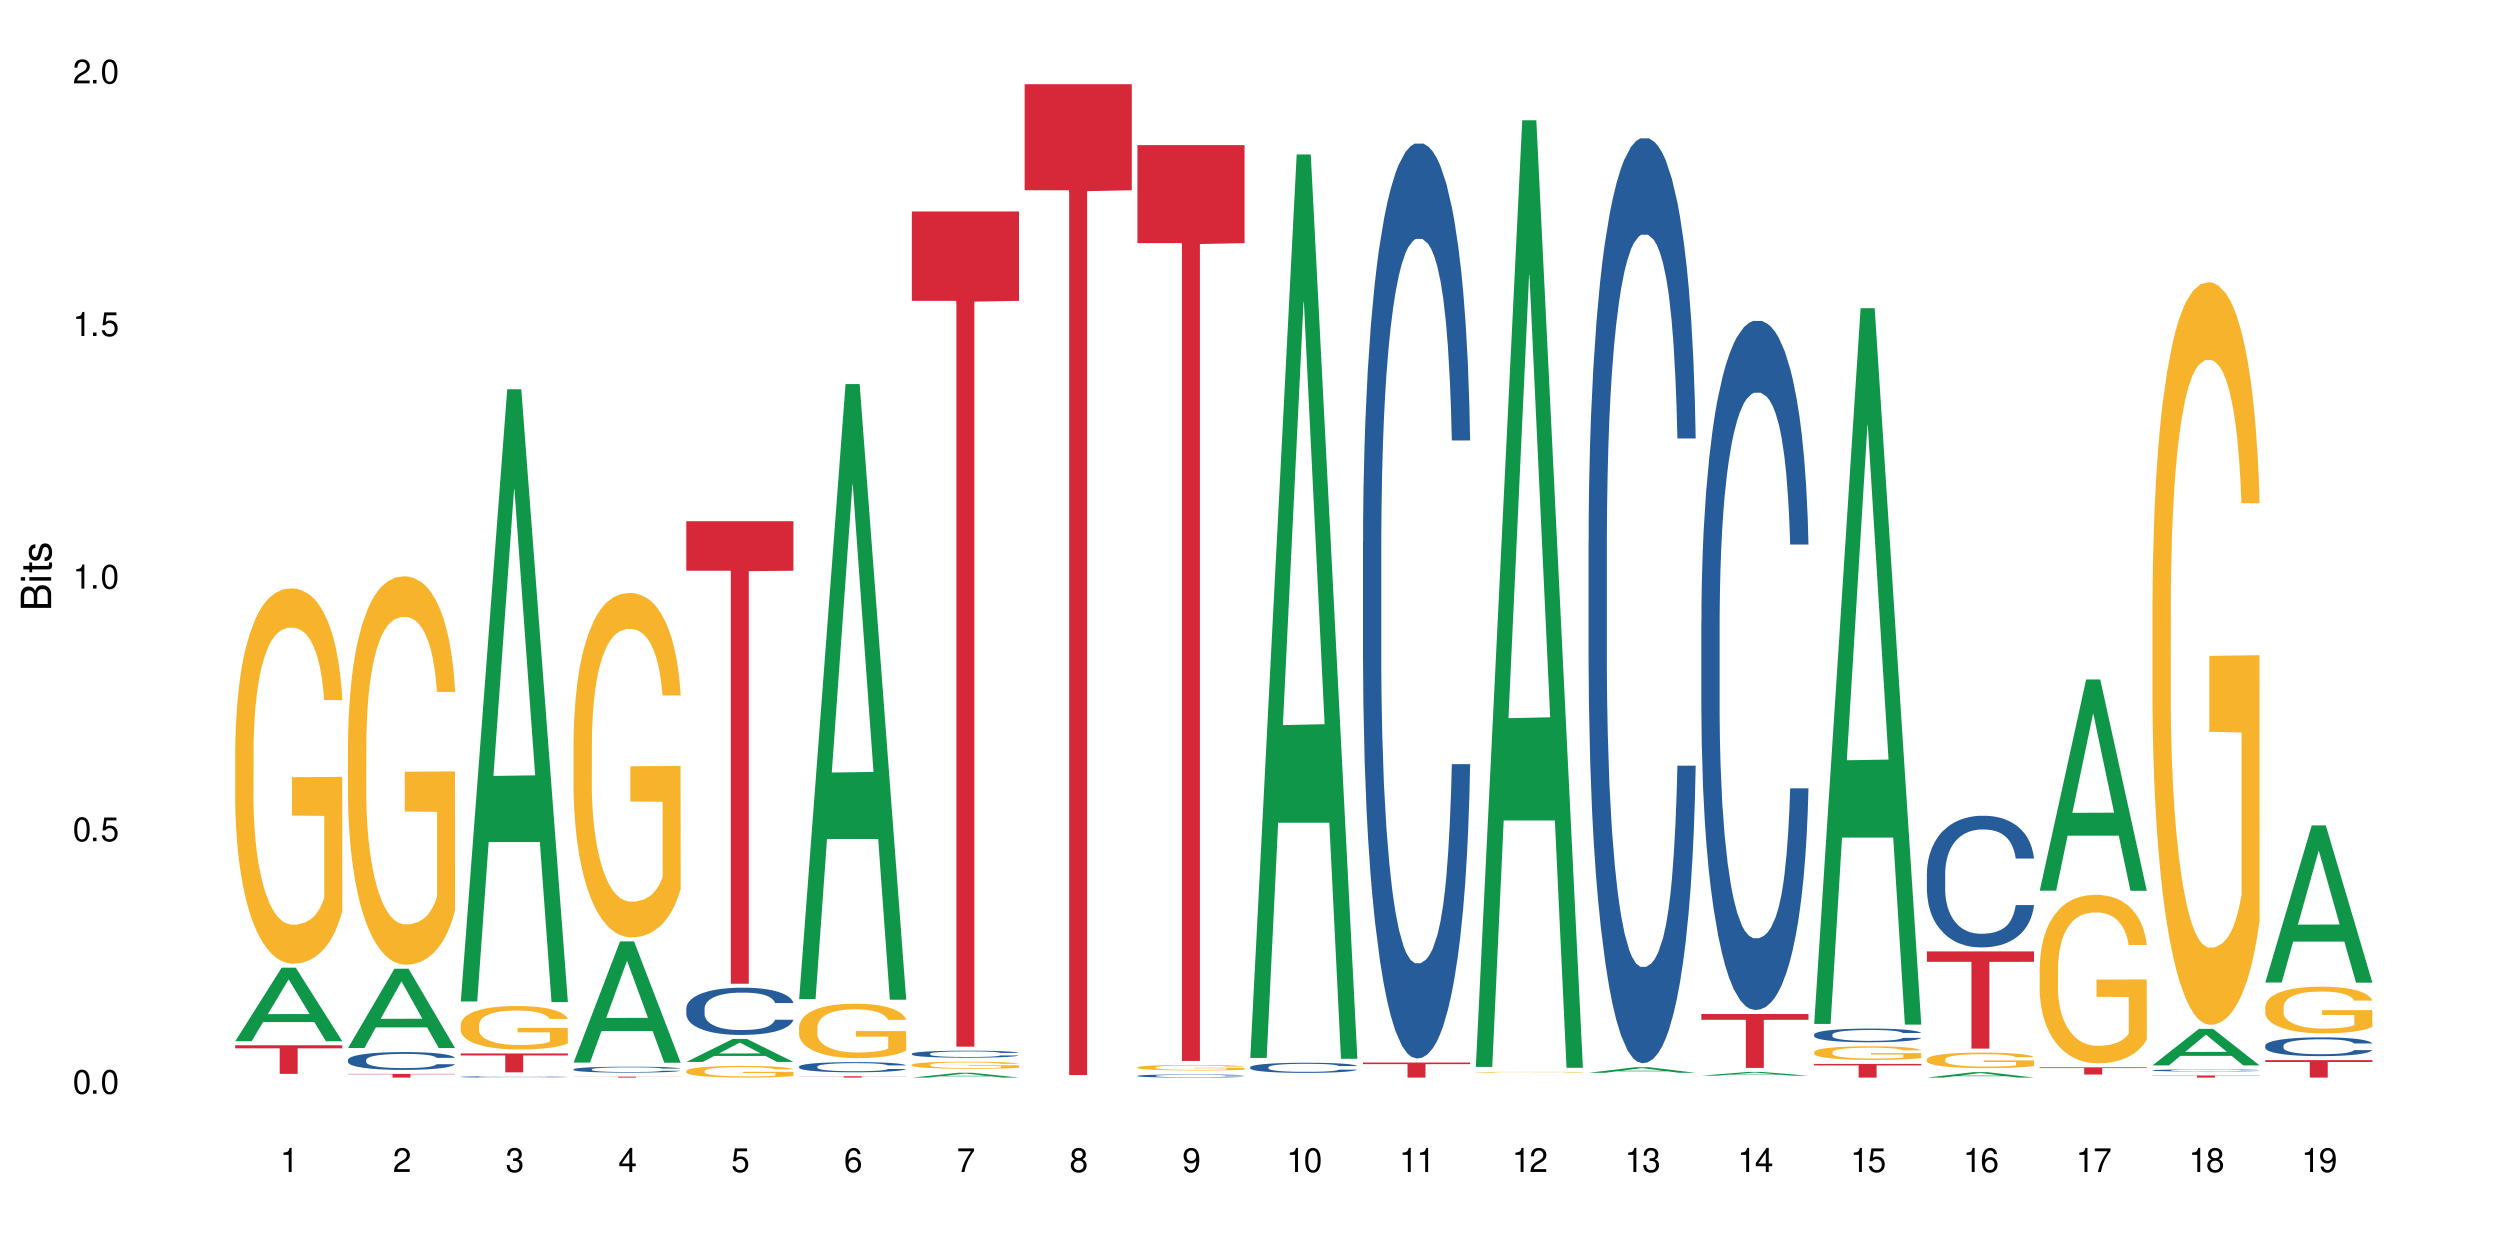 <?xml version="1.0" encoding="UTF-8"?>
<svg xmlns="http://www.w3.org/2000/svg" xmlns:xlink="http://www.w3.org/1999/xlink" width="720" height="360" viewBox="0 0 720 360">
<defs>
<g>
<g id="glyph-0-0">
</g>
<g id="glyph-0-1">
<path d="M 2.641 -6.938 C 2 -6.938 1.422 -6.656 1.078 -6.172 C 0.641 -5.562 0.406 -4.641 0.406 -3.359 C 0.406 -1.016 1.188 0.219 2.641 0.219 C 4.078 0.219 4.859 -1.016 4.859 -3.297 C 4.859 -4.641 4.656 -5.547 4.203 -6.172 C 3.844 -6.656 3.281 -6.938 2.641 -6.938 Z M 2.641 -6.188 C 3.547 -6.188 4 -5.25 4 -3.375 C 4 -1.406 3.562 -0.484 2.625 -0.484 C 1.734 -0.484 1.281 -1.438 1.281 -3.344 C 1.281 -5.25 1.734 -6.188 2.641 -6.188 Z M 2.641 -6.188 "/>
</g>
<g id="glyph-0-2">
<path d="M 1.828 -1 L 0.828 -1 L 0.828 0 L 1.828 0 Z M 1.828 -1 "/>
</g>
<g id="glyph-0-3">
<path d="M 4.562 -6.797 L 1.062 -6.797 L 0.547 -3.094 L 1.328 -3.094 C 1.719 -3.562 2.047 -3.734 2.578 -3.734 C 3.484 -3.734 4.062 -3.109 4.062 -2.094 C 4.062 -1.125 3.484 -0.531 2.578 -0.531 C 1.828 -0.531 1.375 -0.906 1.188 -1.672 L 0.328 -1.672 C 0.453 -1.109 0.547 -0.844 0.75 -0.594 C 1.125 -0.078 1.828 0.219 2.594 0.219 C 3.969 0.219 4.922 -0.781 4.922 -2.219 C 4.922 -3.562 4.031 -4.484 2.719 -4.484 C 2.25 -4.484 1.859 -4.359 1.469 -4.062 L 1.734 -5.969 L 4.562 -5.969 Z M 4.562 -6.797 "/>
</g>
<g id="glyph-0-4">
<path d="M 2.484 -4.938 L 2.484 0 L 3.328 0 L 3.328 -6.938 L 2.766 -6.938 C 2.469 -5.875 2.281 -5.734 0.984 -5.562 L 0.984 -4.938 Z M 2.484 -4.938 "/>
</g>
<g id="glyph-0-5">
<path d="M 4.859 -0.828 L 1.281 -0.828 C 1.359 -1.406 1.672 -1.781 2.5 -2.281 L 3.469 -2.828 C 4.406 -3.344 4.906 -4.062 4.906 -4.906 C 4.906 -5.484 4.672 -6.031 4.266 -6.406 C 3.859 -6.766 3.375 -6.938 2.719 -6.938 C 1.859 -6.938 1.219 -6.625 0.844 -6.031 C 0.609 -5.672 0.5 -5.234 0.484 -4.531 L 1.328 -4.531 C 1.359 -5.016 1.406 -5.281 1.531 -5.516 C 1.75 -5.938 2.188 -6.203 2.703 -6.203 C 3.469 -6.203 4.031 -5.641 4.031 -4.891 C 4.031 -4.344 3.719 -3.859 3.125 -3.516 L 2.234 -3 C 0.812 -2.172 0.406 -1.531 0.328 -0.016 L 4.859 -0.016 Z M 4.859 -0.828 "/>
</g>
<g id="glyph-0-6">
<path d="M 2.125 -3.188 L 2.578 -3.188 C 3.5 -3.188 3.984 -2.766 3.984 -1.922 C 3.984 -1.062 3.469 -0.531 2.594 -0.531 C 1.656 -0.531 1.203 -1 1.156 -2.016 L 0.312 -2.016 C 0.344 -1.453 0.438 -1.094 0.609 -0.781 C 0.953 -0.109 1.625 0.219 2.547 0.219 C 3.953 0.219 4.859 -0.625 4.859 -1.938 C 4.859 -2.828 4.516 -3.297 3.703 -3.594 C 4.344 -3.844 4.656 -4.328 4.656 -5.031 C 4.656 -6.219 3.875 -6.938 2.578 -6.938 C 1.203 -6.938 0.484 -6.172 0.453 -4.703 L 1.297 -4.703 C 1.312 -5.125 1.344 -5.359 1.453 -5.578 C 1.641 -5.969 2.062 -6.203 2.594 -6.203 C 3.344 -6.203 3.797 -5.75 3.797 -5 C 3.797 -4.516 3.609 -4.219 3.25 -4.047 C 3.016 -3.953 2.703 -3.922 2.125 -3.906 Z M 2.125 -3.188 "/>
</g>
<g id="glyph-0-7">
<path d="M 3.141 -1.672 L 3.141 0 L 3.984 0 L 3.984 -1.672 L 4.984 -1.672 L 4.984 -2.438 L 3.984 -2.438 L 3.984 -6.938 L 3.359 -6.938 L 0.266 -2.578 L 0.266 -1.672 Z M 3.141 -2.438 L 1 -2.438 L 3.141 -5.5 Z M 3.141 -2.438 "/>
</g>
<g id="glyph-0-8">
<path d="M 4.781 -5.125 C 4.609 -6.266 3.891 -6.938 2.844 -6.938 C 2.094 -6.938 1.422 -6.578 1.031 -5.953 C 0.594 -5.266 0.406 -4.422 0.406 -3.172 C 0.406 -2 0.578 -1.25 0.984 -0.641 C 1.359 -0.078 1.953 0.219 2.703 0.219 C 3.984 0.219 4.922 -0.75 4.922 -2.094 C 4.922 -3.375 4.062 -4.281 2.844 -4.281 C 2.172 -4.281 1.641 -4.031 1.281 -3.516 C 1.281 -5.234 1.828 -6.188 2.797 -6.188 C 3.391 -6.188 3.797 -5.797 3.938 -5.125 Z M 2.734 -3.531 C 3.547 -3.531 4.062 -2.953 4.062 -2.031 C 4.062 -1.156 3.484 -0.531 2.703 -0.531 C 1.922 -0.531 1.328 -1.188 1.328 -2.078 C 1.328 -2.938 1.906 -3.531 2.734 -3.531 Z M 2.734 -3.531 "/>
</g>
<g id="glyph-0-9">
<path d="M 4.984 -6.797 L 0.438 -6.797 L 0.438 -5.969 L 4.109 -5.969 C 2.5 -3.656 1.828 -2.234 1.328 0 L 2.219 0 C 2.594 -2.172 3.453 -4.047 4.984 -6.094 Z M 4.984 -6.797 "/>
</g>
<g id="glyph-0-10">
<path d="M 3.75 -3.656 C 4.469 -4.094 4.688 -4.438 4.688 -5.078 C 4.688 -6.172 3.844 -6.938 2.641 -6.938 C 1.438 -6.938 0.594 -6.172 0.594 -5.094 C 0.594 -4.438 0.812 -4.094 1.516 -3.656 C 0.734 -3.266 0.359 -2.703 0.359 -1.922 C 0.359 -0.656 1.281 0.219 2.641 0.219 C 3.984 0.219 4.922 -0.656 4.922 -1.922 C 4.922 -2.703 4.531 -3.266 3.75 -3.656 Z M 2.641 -6.188 C 3.359 -6.188 3.812 -5.75 3.812 -5.062 C 3.812 -4.406 3.344 -3.984 2.641 -3.984 C 1.922 -3.984 1.453 -4.406 1.453 -5.078 C 1.453 -5.75 1.922 -6.188 2.641 -6.188 Z M 2.641 -3.266 C 3.484 -3.266 4.062 -2.719 4.062 -1.906 C 4.062 -1.078 3.484 -0.531 2.625 -0.531 C 1.797 -0.531 1.219 -1.094 1.219 -1.906 C 1.219 -2.719 1.781 -3.266 2.641 -3.266 Z M 2.641 -3.266 "/>
</g>
<g id="glyph-0-11">
<path d="M 0.516 -1.578 C 0.672 -0.453 1.406 0.219 2.438 0.219 C 3.188 0.219 3.859 -0.141 4.266 -0.766 C 4.688 -1.453 4.891 -2.297 4.891 -3.547 C 4.891 -4.719 4.703 -5.453 4.312 -6.078 C 3.938 -6.641 3.344 -6.938 2.594 -6.938 C 1.297 -6.938 0.359 -5.969 0.359 -4.625 C 0.359 -3.344 1.234 -2.453 2.453 -2.453 C 3.094 -2.453 3.578 -2.672 4.016 -3.203 C 4 -1.484 3.469 -0.531 2.5 -0.531 C 1.906 -0.531 1.484 -0.906 1.359 -1.578 Z M 2.578 -6.203 C 3.375 -6.203 3.969 -5.531 3.969 -4.641 C 3.969 -3.797 3.391 -3.188 2.547 -3.188 C 1.734 -3.188 1.234 -3.766 1.234 -4.688 C 1.234 -5.562 1.797 -6.203 2.578 -6.203 Z M 2.578 -6.203 "/>
</g>
<g id="glyph-1-0">
</g>
<g id="glyph-1-1">
<path d="M 0 -0.953 L 0 -4.891 C 0 -5.719 -0.234 -6.344 -0.734 -6.797 C -1.188 -7.234 -1.812 -7.469 -2.5 -7.469 C -3.547 -7.469 -4.188 -7 -4.625 -5.875 C -4.984 -6.688 -5.625 -7.094 -6.531 -7.094 C -7.172 -7.094 -7.734 -6.859 -8.141 -6.391 C -8.562 -5.922 -8.75 -5.344 -8.75 -4.5 L -8.75 -0.953 Z M -4.984 -2.062 L -7.766 -2.062 L -7.766 -4.219 C -7.766 -4.844 -7.688 -5.203 -7.453 -5.5 C -7.219 -5.812 -6.859 -5.969 -6.375 -5.969 C -5.891 -5.969 -5.531 -5.812 -5.297 -5.5 C -5.062 -5.203 -4.984 -4.844 -4.984 -4.219 Z M -0.984 -2.062 L -4 -2.062 L -4 -4.781 C -4 -5.766 -3.438 -6.359 -2.484 -6.359 C -1.547 -6.359 -0.984 -5.766 -0.984 -4.781 Z M -0.984 -2.062 "/>
</g>
<g id="glyph-1-2">
<path d="M -6.281 -1.797 L -6.281 -0.797 L 0 -0.797 L 0 -1.797 Z M -8.75 -1.797 L -8.75 -0.797 L -7.484 -0.797 L -7.484 -1.797 Z M -8.75 -1.797 "/>
</g>
<g id="glyph-1-3">
<path d="M -6.281 -3.047 L -6.281 -2.016 L -8.016 -2.016 L -8.016 -1.016 L -6.281 -1.016 L -6.281 -0.172 L -5.469 -0.172 L -5.469 -1.016 L -0.719 -1.016 C -0.078 -1.016 0.281 -1.453 0.281 -2.234 C 0.281 -2.5 0.25 -2.719 0.188 -3.047 L -0.641 -3.047 C -0.609 -2.906 -0.594 -2.766 -0.594 -2.562 C -0.594 -2.141 -0.719 -2.016 -1.156 -2.016 L -5.469 -2.016 L -5.469 -3.047 Z M -6.281 -3.047 "/>
</g>
<g id="glyph-1-4">
<path d="M -4.531 -5.25 C -5.766 -5.25 -6.469 -4.422 -6.469 -2.969 C -6.469 -1.516 -5.719 -0.562 -4.547 -0.562 C -3.562 -0.562 -3.094 -1.062 -2.734 -2.562 L -2.516 -3.484 C -2.344 -4.188 -2.094 -4.469 -1.641 -4.469 C -1.047 -4.469 -0.641 -3.875 -0.641 -3 C -0.641 -2.453 -0.797 -2 -1.062 -1.75 C -1.25 -1.594 -1.422 -1.531 -1.875 -1.469 L -1.875 -0.406 C -0.422 -0.453 0.281 -1.266 0.281 -2.922 C 0.281 -4.5 -0.5 -5.516 -1.719 -5.516 C -2.656 -5.516 -3.172 -4.984 -3.469 -3.734 L -3.703 -2.766 C -3.891 -1.953 -4.156 -1.609 -4.594 -1.609 C -5.188 -1.609 -5.547 -2.125 -5.547 -2.938 C -5.547 -3.75 -5.203 -4.172 -4.531 -4.203 Z M -4.531 -5.25 "/>
</g>
</g>
</defs>
<rect x="-72" y="-36" width="864" height="432" fill="rgb(100%, 100%, 100%)" fill-opacity="1"/>
<path fill-rule="nonzero" fill="rgb(6.275%, 58.824%, 28.235%)" fill-opacity="1" d="M 67.73 299.871 L 67.766 299.852 L 81.117 278.688 L 85.172 278.688 L 98.59 299.891 L 93.875 299.891 L 90.512 294.355 L 75.773 294.355 L 72.477 299.871 L 67.73 299.871 L 77.191 292.066 L 89.16 292.047 L 83.191 282.152 L 83.125 282.129 L 83.059 282.191 L 77.16 292.047 L 77.191 292.066 Z M 67.73 299.871 "/>
<path fill-rule="nonzero" fill="rgb(96.863%, 70.196%, 16.863%)" fill-opacity="1" d="M 67.73 215.738 L 67.77 215.641 L 67.77 213.664 L 67.918 209.223 L 68.297 203.102 L 68.785 198.066 L 69.312 194.117 L 69.648 192.047 L 70.215 189.082 L 70.703 186.91 L 71.945 182.469 L 73.527 178.324 L 74.391 176.547 L 75.371 174.867 L 76.762 172.992 L 77.402 172.301 L 79.359 170.723 L 81.578 169.734 L 84.023 169.438 L 85.152 169.535 L 86.695 169.93 L 88.805 171.016 L 90.008 172.004 L 90.949 172.992 L 91.926 174.273 L 93.133 176.25 L 94.262 178.617 L 95.164 180.988 L 96.066 183.949 L 96.82 187.109 L 97.461 190.562 L 98.023 194.711 L 98.363 198.164 L 98.59 201.621 L 93.355 201.621 L 93.055 198.164 L 92.719 195.5 L 92.152 192.242 L 91.59 189.875 L 91.023 187.996 L 89.969 185.43 L 89.066 183.852 L 87.938 182.469 L 86.848 181.582 L 85.605 180.988 L 84.852 180.789 L 82.859 180.789 L 81.051 181.48 L 80 182.273 L 79.246 183.062 L 78.191 184.543 L 77.551 185.727 L 77.176 186.516 L 76.047 189.578 L 75.293 192.34 L 74.879 194.215 L 74.355 197.18 L 73.977 199.844 L 73.562 203.793 L 73.34 206.754 L 73.035 213.469 L 73 231.238 L 73.113 234.988 L 73.34 239.035 L 73.641 242.59 L 74.09 246.34 L 74.543 249.203 L 75.332 253.055 L 76.008 255.621 L 76.535 257.301 L 77.551 259.965 L 77.965 260.852 L 78.945 262.629 L 79.961 264.012 L 81.203 265.195 L 82.145 265.789 L 83.648 266.281 L 85.566 266.281 L 87.824 265.691 L 89.254 264.902 L 90.234 264.109 L 90.875 263.418 L 91.664 262.332 L 92.227 261.348 L 92.754 260.262 L 93.395 258.582 L 93.395 234.988 L 84.102 234.891 L 84.102 223.832 L 98.551 223.734 L 98.59 262.332 L 97.797 265 L 96.82 267.566 L 95.879 269.539 L 94.898 271.219 L 93.508 273.094 L 92.379 274.277 L 90.648 275.66 L 89.066 276.551 L 87.41 277.141 L 85.945 277.438 L 84.215 277.535 L 82.672 277.34 L 81.016 276.746 L 79.699 275.957 L 78.492 274.969 L 77.289 273.688 L 75.785 271.613 L 74.805 269.934 L 73.789 267.863 L 72.773 265.395 L 71.871 262.73 L 71.27 260.656 L 70.668 258.285 L 70.027 255.324 L 69.426 251.969 L 68.973 248.906 L 68.559 245.453 L 68.258 242.195 L 67.957 237.754 L 67.805 234.199 L 67.73 231.137 Z M 67.73 215.738 "/>
<path fill-rule="nonzero" fill="rgb(83.922%, 15.686%, 22.353%)" fill-opacity="1" d="M 67.73 301.039 L 98.59 301.039 L 98.59 301.922 L 85.727 301.93 L 85.727 309.266 L 80.555 309.266 L 80.555 301.938 L 80.48 301.922 L 67.73 301.922 Z M 67.73 301.039 "/>
<path fill-rule="nonzero" fill="rgb(6.275%, 58.824%, 28.235%)" fill-opacity="1" d="M 100.211 301.832 L 100.246 301.809 L 113.598 278.992 L 117.652 278.992 L 131.07 301.852 L 126.355 301.852 L 122.992 295.883 L 108.258 295.883 L 104.961 301.832 L 100.211 301.832 L 109.672 293.418 L 121.641 293.395 L 115.672 282.727 L 115.609 282.707 L 115.543 282.77 L 109.641 293.395 L 109.672 293.418 Z M 100.211 301.832 "/>
<path fill-rule="nonzero" fill="rgb(14.51%, 36.078%, 60%)" fill-opacity="1" d="M 100.211 305.234 L 100.25 305.227 L 100.25 305.117 L 100.363 304.938 L 100.625 304.711 L 100.891 304.559 L 101.566 304.281 L 102.508 304.016 L 103.484 303.809 L 104.199 303.684 L 104.84 303.59 L 106.309 303.418 L 107.25 303.328 L 108.266 303.25 L 109.508 303.168 L 110.41 303.121 L 112.441 303.047 L 113.945 303.016 L 115.113 303 L 117.637 303 L 119.141 303.02 L 120.23 303.043 L 121.438 303.082 L 122.453 303.121 L 124.219 303.227 L 125.801 303.355 L 126.516 303.434 L 127.645 303.578 L 128.512 303.719 L 129.113 303.84 L 129.789 304.016 L 130.391 304.227 L 130.844 304.465 L 131.07 304.664 L 125.801 304.664 L 125.539 304.477 L 125.234 304.332 L 124.672 304.141 L 124.105 304.004 L 123.316 303.867 L 122.602 303.781 L 121.625 303.691 L 120.758 303.633 L 119.855 303.59 L 118.988 303.562 L 117.332 303.535 L 115.414 303.535 L 114.699 303.543 L 113.23 303.582 L 112.441 303.613 L 111.312 303.68 L 110.523 303.742 L 109.582 303.836 L 108.941 303.914 L 108.152 304.039 L 107.586 304.145 L 106.949 304.301 L 106.57 304.418 L 106.234 304.547 L 105.934 304.703 L 105.707 304.867 L 105.555 305.039 L 105.48 305.211 L 105.48 305.938 L 105.555 306.105 L 105.742 306.301 L 106.234 306.59 L 106.949 306.836 L 107.777 307.035 L 108.566 307.176 L 109.016 307.238 L 109.621 307.316 L 110.559 307.41 L 111.914 307.504 L 112.707 307.539 L 113.91 307.578 L 115.152 307.598 L 116.809 307.598 L 118.273 307.578 L 119.254 307.555 L 120.27 307.516 L 121.66 307.438 L 122.527 307.363 L 123.281 307.273 L 123.844 307.184 L 124.219 307.109 L 124.785 306.965 L 125.234 306.805 L 125.574 306.641 L 125.801 306.48 L 131.07 306.48 L 130.844 306.668 L 130.504 306.852 L 130.164 306.988 L 129.641 307.152 L 129.035 307.297 L 128.172 307.461 L 127.457 307.57 L 126.516 307.688 L 125.648 307.773 L 124.711 307.855 L 123.316 307.949 L 122.414 307.996 L 121.438 308.039 L 120.27 308.074 L 118.801 308.109 L 117.223 308.125 L 115.754 308.133 L 114.172 308.121 L 113.008 308.102 L 111.465 308.062 L 109.543 307.977 L 108.152 307.887 L 107.062 307.797 L 106.121 307.703 L 105.066 307.578 L 103.711 307.371 L 102.883 307.211 L 102.32 307.082 L 101.68 306.898 L 101.227 306.734 L 100.703 306.473 L 100.324 306.137 L 100.211 305.879 Z M 100.211 305.234 "/>
<path fill-rule="nonzero" fill="rgb(96.863%, 70.196%, 16.863%)" fill-opacity="1" d="M 100.211 213.883 L 100.25 213.781 L 100.25 211.738 L 100.398 207.141 L 100.777 200.805 L 101.266 195.594 L 101.793 191.508 L 102.133 189.363 L 102.695 186.297 L 103.184 184.051 L 104.426 179.453 L 106.008 175.16 L 106.871 173.32 L 107.852 171.586 L 109.242 169.645 L 109.883 168.93 L 111.84 167.293 L 114.059 166.273 L 116.508 165.965 L 117.637 166.066 L 119.18 166.477 L 121.285 167.602 L 122.488 168.621 L 123.43 169.645 L 124.41 170.973 L 125.613 173.016 L 126.742 175.469 L 127.645 177.918 L 128.547 180.984 L 129.301 184.254 L 129.941 187.832 L 130.504 192.121 L 130.844 195.699 L 131.07 199.273 L 125.84 199.273 L 125.539 195.699 L 125.199 192.938 L 124.633 189.566 L 124.07 187.117 L 123.504 185.176 L 122.453 182.516 L 121.547 180.883 L 120.418 179.453 L 119.328 178.531 L 118.086 177.918 L 117.332 177.715 L 115.34 177.715 L 113.531 178.43 L 112.48 179.25 L 111.727 180.066 L 110.672 181.598 L 110.035 182.824 L 109.656 183.641 L 108.527 186.809 L 107.777 189.668 L 107.363 191.609 L 106.836 194.676 L 106.457 197.434 L 106.043 201.52 L 105.82 204.586 L 105.52 211.535 L 105.48 229.926 L 105.594 233.809 L 105.82 237.996 L 106.121 241.676 L 106.57 245.559 L 107.023 248.52 L 107.812 252.504 L 108.492 255.16 L 109.016 256.898 L 110.035 259.656 L 110.449 260.574 L 111.426 262.414 L 112.441 263.844 L 113.684 265.07 L 114.625 265.684 L 116.129 266.195 L 118.051 266.195 L 120.309 265.582 L 121.738 264.766 L 122.715 263.949 L 123.355 263.234 L 124.145 262.109 L 124.711 261.086 L 125.234 259.965 L 125.875 258.227 L 125.875 233.809 L 116.582 233.707 L 116.582 222.262 L 131.031 222.16 L 131.07 262.109 L 130.277 264.867 L 129.301 267.523 L 128.359 269.566 L 127.383 271.305 L 125.988 273.246 L 124.859 274.473 L 123.129 275.902 L 121.547 276.82 L 119.895 277.434 L 118.426 277.742 L 116.695 277.844 L 115.152 277.641 L 113.496 277.027 L 112.18 276.207 L 110.973 275.188 L 109.77 273.859 L 108.266 271.711 L 107.285 269.977 L 106.27 267.832 L 105.254 265.277 L 104.352 262.516 L 103.75 260.371 L 103.148 257.918 L 102.508 254.855 L 101.906 251.379 L 101.453 248.215 L 101.039 244.637 L 100.738 241.266 L 100.438 236.668 L 100.289 232.988 L 100.211 229.824 Z M 100.211 213.883 "/>
<path fill-rule="nonzero" fill="rgb(83.922%, 15.686%, 22.353%)" fill-opacity="1" d="M 100.211 309.281 L 131.07 309.281 L 131.07 309.395 L 118.207 309.395 L 118.207 310.348 L 113.035 310.348 L 113.035 309.395 L 100.211 309.395 Z M 100.211 309.281 "/>
<path fill-rule="nonzero" fill="rgb(6.275%, 58.824%, 28.235%)" fill-opacity="1" d="M 132.691 288.422 L 132.727 288.254 L 146.078 112.109 L 150.133 112.109 L 163.551 288.586 L 158.836 288.586 L 155.473 242.52 L 140.738 242.52 L 137.441 288.422 L 132.691 288.422 L 142.156 223.465 L 154.121 223.297 L 148.156 140.941 L 148.09 140.777 L 148.023 141.273 L 142.121 223.297 L 142.156 223.465 Z M 132.691 288.422 "/>
<path fill-rule="nonzero" fill="rgb(14.51%, 36.078%, 60%)" fill-opacity="1" d="M 132.691 310.141 L 132.73 310.137 L 132.73 310.129 L 132.844 310.117 L 133.105 310.102 L 133.371 310.09 L 134.047 310.07 L 134.988 310.051 L 135.969 310.035 L 136.684 310.027 L 137.32 310.02 L 138.789 310.008 L 139.73 310 L 140.746 309.996 L 141.988 309.992 L 142.891 309.988 L 144.922 309.98 L 146.43 309.98 L 147.594 309.977 L 150.117 309.977 L 151.621 309.98 L 152.711 309.98 L 153.918 309.984 L 154.934 309.988 L 156.703 309.996 L 158.281 310.004 L 158.996 310.008 L 160.125 310.02 L 160.992 310.031 L 161.594 310.039 L 162.27 310.051 L 162.871 310.066 L 163.324 310.082 L 163.551 310.098 L 158.281 310.098 L 158.02 310.086 L 157.719 310.074 L 157.152 310.059 L 156.59 310.051 L 155.797 310.039 L 155.082 310.035 L 154.105 310.027 L 153.238 310.023 L 152.336 310.02 L 151.469 310.02 L 149.816 310.016 L 147.18 310.016 L 145.715 310.02 L 144.922 310.023 L 143.793 310.027 L 143.004 310.031 L 142.062 310.039 L 141.422 310.043 L 140.633 310.051 L 140.07 310.059 L 139.43 310.07 L 139.051 310.078 L 138.715 310.09 L 138.414 310.102 L 138.188 310.113 L 138.035 310.125 L 137.961 310.137 L 137.961 310.188 L 138.035 310.203 L 138.227 310.215 L 138.715 310.234 L 139.43 310.254 L 140.258 310.27 L 141.047 310.277 L 141.5 310.281 L 142.102 310.289 L 143.043 310.297 L 144.395 310.301 L 145.188 310.305 L 146.391 310.309 L 150.754 310.309 L 151.734 310.305 L 152.75 310.305 L 154.141 310.297 L 155.008 310.293 L 155.762 310.285 L 156.324 310.277 L 156.703 310.273 L 157.266 310.262 L 157.719 310.25 L 158.055 310.238 L 158.281 310.23 L 163.551 310.23 L 163.324 310.242 L 162.984 310.254 L 162.648 310.266 L 162.121 310.277 L 161.52 310.289 L 160.652 310.301 L 159.938 310.309 L 158.996 310.316 L 158.133 310.32 L 157.191 310.328 L 155.797 310.336 L 154.895 310.336 L 153.918 310.34 L 152.75 310.344 L 151.281 310.344 L 149.703 310.348 L 146.652 310.348 L 145.488 310.344 L 143.945 310.344 L 142.023 310.336 L 140.633 310.328 L 139.543 310.324 L 138.602 310.316 L 137.547 310.309 L 136.191 310.293 L 135.363 310.281 L 134.801 310.273 L 134.16 310.258 L 133.711 310.246 L 133.184 310.227 L 132.805 310.203 L 132.691 310.184 Z M 132.691 310.141 "/>
<path fill-rule="nonzero" fill="rgb(96.863%, 70.196%, 16.863%)" fill-opacity="1" d="M 132.691 295.098 L 132.73 295.086 L 132.73 294.855 L 132.883 294.34 L 133.258 293.633 L 133.746 293.051 L 134.273 292.594 L 134.613 292.352 L 135.176 292.012 L 135.664 291.758 L 136.906 291.246 L 138.488 290.766 L 139.355 290.559 L 140.332 290.363 L 141.723 290.148 L 142.363 290.066 L 144.32 289.883 L 146.543 289.77 L 148.988 289.734 L 150.117 289.746 L 151.66 289.793 L 153.766 289.918 L 154.969 290.031 L 155.91 290.148 L 156.891 290.297 L 158.094 290.523 L 159.223 290.797 L 160.125 291.074 L 161.027 291.414 L 161.781 291.781 L 162.422 292.184 L 162.984 292.66 L 163.324 293.062 L 163.551 293.461 L 158.32 293.461 L 158.02 293.062 L 157.68 292.754 L 157.113 292.375 L 156.551 292.102 L 155.984 291.883 L 154.934 291.586 L 154.031 291.406 L 152.902 291.246 L 151.809 291.141 L 150.566 291.074 L 149.816 291.051 L 147.82 291.051 L 146.016 291.129 L 144.961 291.223 L 144.207 291.312 L 143.156 291.484 L 142.516 291.621 L 142.137 291.715 L 141.008 292.066 L 140.258 292.387 L 139.844 292.605 L 139.316 292.949 L 138.941 293.258 L 138.527 293.715 L 138.301 294.055 L 138 294.832 L 137.961 296.891 L 138.074 297.324 L 138.301 297.793 L 138.602 298.203 L 139.051 298.641 L 139.504 298.969 L 140.293 299.418 L 140.973 299.715 L 141.5 299.906 L 142.516 300.215 L 142.93 300.32 L 143.906 300.523 L 144.922 300.684 L 146.164 300.82 L 147.105 300.891 L 148.609 300.949 L 150.531 300.949 L 152.789 300.879 L 154.219 300.789 L 155.195 300.695 L 155.836 300.617 L 156.625 300.492 L 157.191 300.375 L 157.719 300.25 L 158.355 300.055 L 158.355 297.324 L 149.062 297.312 L 149.062 296.031 L 163.512 296.023 L 163.551 300.492 L 162.762 300.801 L 161.781 301.098 L 160.84 301.324 L 159.863 301.52 L 158.469 301.734 L 157.34 301.875 L 155.609 302.035 L 154.031 302.137 L 152.375 302.203 L 150.906 302.238 L 149.176 302.25 L 147.633 302.227 L 145.977 302.16 L 144.66 302.066 L 143.457 301.953 L 142.25 301.805 L 140.746 301.566 L 139.766 301.371 L 138.75 301.129 L 137.734 300.844 L 136.832 300.535 L 136.23 300.297 L 135.629 300.023 L 134.988 299.68 L 134.387 299.289 L 133.934 298.938 L 133.52 298.535 L 133.219 298.16 L 132.918 297.645 L 132.77 297.234 L 132.691 296.879 Z M 132.691 295.098 "/>
<path fill-rule="nonzero" fill="rgb(83.922%, 15.686%, 22.353%)" fill-opacity="1" d="M 132.691 303.398 L 163.551 303.398 L 163.551 303.98 L 150.691 303.984 L 150.691 308.828 L 145.516 308.828 L 145.516 303.992 L 145.441 303.98 L 132.691 303.98 Z M 132.691 303.398 "/>
<path fill-rule="nonzero" fill="rgb(6.275%, 58.824%, 28.235%)" fill-opacity="1" d="M 165.176 306.027 L 165.207 305.996 L 178.559 271.129 L 182.613 271.129 L 196.031 306.062 L 191.316 306.062 L 187.953 296.941 L 173.219 296.941 L 169.922 306.027 L 165.176 306.027 L 174.637 293.172 L 186.602 293.137 L 180.637 276.836 L 180.57 276.805 L 180.504 276.902 L 174.602 293.137 L 174.637 293.172 Z M 165.176 306.027 "/>
<path fill-rule="nonzero" fill="rgb(14.51%, 36.078%, 60%)" fill-opacity="1" d="M 165.176 307.953 L 165.211 307.953 L 165.211 307.914 L 165.324 307.855 L 165.59 307.781 L 165.852 307.727 L 166.527 307.637 L 167.469 307.547 L 168.449 307.477 L 169.164 307.438 L 169.801 307.406 L 171.27 307.348 L 172.211 307.32 L 173.227 307.293 L 174.469 307.266 L 175.371 307.25 L 177.402 307.227 L 178.91 307.215 L 180.074 307.211 L 182.598 307.211 L 184.102 307.215 L 185.195 307.223 L 186.398 307.234 L 187.414 307.25 L 189.184 307.285 L 190.762 307.328 L 191.477 307.352 L 192.605 307.402 L 193.473 307.449 L 194.074 307.488 L 194.75 307.547 L 195.355 307.617 L 195.805 307.695 L 196.031 307.766 L 190.762 307.766 L 190.5 307.703 L 190.199 307.652 L 189.633 307.59 L 189.07 307.543 L 188.277 307.5 L 187.562 307.469 L 186.586 307.438 L 185.719 307.422 L 184.816 307.406 L 183.953 307.398 L 182.297 307.387 L 180.375 307.387 L 179.66 307.391 L 178.195 307.402 L 177.402 307.414 L 176.273 307.438 L 175.484 307.457 L 174.543 307.488 L 173.906 307.516 L 173.113 307.555 L 172.551 307.59 L 171.91 307.641 L 171.535 307.68 L 171.195 307.727 L 170.895 307.777 L 170.668 307.832 L 170.52 307.891 L 170.441 307.945 L 170.441 308.188 L 170.52 308.242 L 170.707 308.309 L 171.195 308.406 L 171.91 308.488 L 172.738 308.555 L 173.527 308.602 L 173.98 308.621 L 174.582 308.648 L 175.523 308.68 L 176.879 308.711 L 177.668 308.723 L 178.871 308.734 L 180.113 308.742 L 181.77 308.742 L 183.238 308.734 L 184.215 308.727 L 185.23 308.715 L 186.625 308.688 L 187.488 308.664 L 188.242 308.633 L 188.805 308.602 L 189.184 308.578 L 189.746 308.531 L 190.199 308.477 L 190.535 308.422 L 190.762 308.367 L 196.031 308.367 L 195.805 308.43 L 195.465 308.492 L 195.129 308.539 L 194.602 308.594 L 194 308.641 L 193.133 308.695 L 192.418 308.73 L 191.477 308.77 L 190.613 308.801 L 189.672 308.828 L 188.277 308.859 L 187.375 308.875 L 186.398 308.887 L 185.23 308.898 L 183.762 308.91 L 182.184 308.918 L 180.715 308.918 L 179.137 308.914 L 177.969 308.91 L 176.426 308.895 L 174.508 308.867 L 173.113 308.836 L 172.023 308.809 L 171.082 308.777 L 170.027 308.734 L 168.672 308.664 L 167.848 308.613 L 167.281 308.57 L 166.641 308.508 L 166.191 308.453 L 165.664 308.367 L 165.285 308.254 L 165.176 308.168 Z M 165.176 307.953 "/>
<path fill-rule="nonzero" fill="rgb(96.863%, 70.196%, 16.863%)" fill-opacity="1" d="M 165.176 213.254 L 165.211 213.16 L 165.211 211.348 L 165.363 207.27 L 165.738 201.652 L 166.227 197.031 L 166.754 193.406 L 167.094 191.504 L 167.656 188.785 L 168.148 186.789 L 169.391 182.711 L 170.969 178.906 L 171.836 177.277 L 172.812 175.734 L 174.207 174.012 L 174.844 173.379 L 176.801 171.93 L 179.023 171.023 L 181.469 170.75 L 182.598 170.84 L 184.141 171.203 L 186.246 172.199 L 187.453 173.105 L 188.391 174.012 L 189.371 175.191 L 190.574 177.004 L 191.703 179.18 L 192.605 181.352 L 193.512 184.07 L 194.262 186.973 L 194.902 190.145 L 195.465 193.949 L 195.805 197.121 L 196.031 200.293 L 190.801 200.293 L 190.5 197.121 L 190.16 194.676 L 189.598 191.684 L 189.031 189.508 L 188.469 187.789 L 187.414 185.43 L 186.512 183.98 L 185.383 182.711 L 184.289 181.898 L 183.047 181.352 L 182.297 181.172 L 180.301 181.172 L 178.496 181.805 L 177.441 182.531 L 176.688 183.258 L 175.637 184.617 L 174.996 185.703 L 174.621 186.43 L 173.492 189.238 L 172.738 191.773 L 172.324 193.496 L 171.797 196.215 L 171.422 198.66 L 171.008 202.285 L 170.781 205.004 L 170.48 211.168 L 170.441 227.48 L 170.555 230.922 L 170.781 234.641 L 171.082 237.902 L 171.535 241.344 L 171.984 243.973 L 172.777 247.508 L 173.453 249.863 L 173.98 251.402 L 174.996 253.852 L 175.41 254.668 L 176.387 256.297 L 177.402 257.566 L 178.645 258.652 L 179.586 259.195 L 181.09 259.648 L 183.012 259.648 L 185.27 259.105 L 186.699 258.383 L 187.676 257.656 L 188.316 257.023 L 189.105 256.027 L 189.672 255.121 L 190.199 254.121 L 190.84 252.582 L 190.84 230.922 L 181.543 230.832 L 181.543 220.684 L 195.992 220.594 L 196.031 256.027 L 195.242 258.473 L 194.262 260.828 L 193.32 262.641 L 192.344 264.18 L 190.949 265.902 L 189.82 266.992 L 188.09 268.258 L 186.512 269.074 L 184.855 269.617 L 183.387 269.891 L 181.656 269.98 L 180.113 269.801 L 178.457 269.258 L 177.141 268.531 L 175.938 267.625 L 174.73 266.445 L 173.227 264.543 L 172.25 263.004 L 171.234 261.102 L 170.215 258.836 L 169.312 256.387 L 168.711 254.484 L 168.109 252.309 L 167.469 249.59 L 166.867 246.512 L 166.414 243.699 L 166 240.527 L 165.699 237.539 L 165.398 233.461 L 165.25 230.199 L 165.176 227.391 Z M 165.176 213.254 "/>
<path fill-rule="nonzero" fill="rgb(83.922%, 15.686%, 22.353%)" fill-opacity="1" d="M 165.176 310.066 L 196.031 310.066 L 196.031 310.098 L 183.172 310.098 L 183.172 310.348 L 177.996 310.348 L 177.996 310.098 L 165.176 310.098 Z M 165.176 310.066 "/>
<path fill-rule="nonzero" fill="rgb(6.275%, 58.824%, 28.235%)" fill-opacity="1" d="M 197.656 305.836 L 197.688 305.828 L 211.039 299.207 L 215.094 299.207 L 228.512 305.84 L 223.797 305.84 L 220.434 304.109 L 205.699 304.109 L 202.402 305.836 L 197.656 305.836 L 207.117 303.395 L 219.082 303.387 L 213.117 300.293 L 213.051 300.285 L 212.984 300.305 L 207.082 303.387 L 207.117 303.395 Z M 197.656 305.836 "/>
<path fill-rule="nonzero" fill="rgb(14.51%, 36.078%, 60%)" fill-opacity="1" d="M 197.656 290.379 L 197.691 290.367 L 197.691 290.066 L 197.805 289.594 L 198.07 289 L 198.332 288.59 L 199.012 287.855 L 199.949 287.145 L 200.93 286.598 L 201.645 286.277 L 202.285 286.027 L 203.75 285.566 L 204.691 285.332 L 205.707 285.121 L 206.949 284.91 L 207.852 284.785 L 209.887 284.586 L 211.391 284.5 L 212.559 284.461 L 215.078 284.461 L 216.582 284.512 L 217.676 284.574 L 218.879 284.672 L 219.895 284.785 L 221.664 285.059 L 223.242 285.406 L 223.957 285.605 L 225.086 285.992 L 225.953 286.363 L 226.555 286.688 L 227.234 287.145 L 227.836 287.707 L 228.285 288.34 L 228.512 288.875 L 223.242 288.875 L 222.98 288.375 L 222.68 287.992 L 222.113 287.48 L 221.551 287.121 L 220.762 286.762 L 220.047 286.523 L 219.066 286.289 L 218.203 286.141 L 217.297 286.027 L 216.434 285.953 L 214.777 285.879 L 212.859 285.879 L 212.145 285.902 L 210.676 286.004 L 209.887 286.09 L 208.758 286.266 L 207.965 286.426 L 207.023 286.676 L 206.387 286.887 L 205.594 287.207 L 205.031 287.496 L 204.391 287.906 L 204.016 288.215 L 203.676 288.562 L 203.375 288.973 L 203.148 289.41 L 203 289.867 L 202.922 290.316 L 202.922 292.242 L 203 292.691 L 203.188 293.211 L 203.676 293.969 L 204.391 294.629 L 205.219 295.152 L 206.008 295.523 L 206.461 295.699 L 207.062 295.895 L 208.004 296.145 L 209.359 296.395 L 210.148 296.492 L 211.352 296.594 L 212.594 296.641 L 214.25 296.641 L 215.719 296.594 L 216.695 296.531 L 217.711 296.43 L 219.105 296.219 L 219.969 296.02 L 220.723 295.785 L 221.285 295.547 L 221.664 295.348 L 222.227 294.965 L 222.68 294.543 L 223.02 294.105 L 223.242 293.684 L 228.512 293.684 L 228.285 294.18 L 227.949 294.664 L 227.609 295.027 L 227.082 295.461 L 226.48 295.848 L 225.613 296.281 L 224.898 296.566 L 223.957 296.879 L 223.094 297.113 L 222.152 297.324 L 220.762 297.574 L 219.855 297.699 L 218.879 297.809 L 217.711 297.91 L 216.246 297.996 L 214.664 298.047 L 213.195 298.059 L 211.617 298.035 L 210.449 297.984 L 208.906 297.871 L 206.988 297.648 L 205.594 297.414 L 204.504 297.176 L 203.562 296.93 L 202.508 296.594 L 201.156 296.047 L 200.328 295.621 L 199.762 295.273 L 199.121 294.789 L 198.672 294.355 L 198.145 293.66 L 197.77 292.777 L 197.656 292.094 Z M 197.656 290.379 "/>
<path fill-rule="nonzero" fill="rgb(96.863%, 70.196%, 16.863%)" fill-opacity="1" d="M 197.656 308.43 L 197.691 308.426 L 197.691 308.363 L 197.844 308.227 L 198.219 308.035 L 198.707 307.879 L 199.234 307.758 L 199.574 307.691 L 200.141 307.602 L 200.629 307.531 L 201.871 307.395 L 203.449 307.266 L 204.316 307.211 L 205.293 307.16 L 206.688 307.102 L 207.324 307.078 L 209.281 307.031 L 211.504 307 L 213.949 306.992 L 215.078 306.992 L 216.621 307.008 L 218.727 307.039 L 219.934 307.07 L 220.875 307.102 L 221.852 307.141 L 223.055 307.203 L 224.184 307.277 L 225.086 307.348 L 225.992 307.441 L 226.742 307.539 L 227.383 307.648 L 227.949 307.773 L 228.285 307.883 L 228.512 307.988 L 223.281 307.988 L 222.98 307.883 L 222.641 307.801 L 222.078 307.699 L 221.512 307.625 L 220.949 307.566 L 219.895 307.488 L 218.992 307.438 L 217.863 307.395 L 216.77 307.367 L 215.531 307.348 L 214.777 307.344 L 212.781 307.344 L 210.977 307.363 L 209.922 307.391 L 209.172 307.414 L 208.117 307.461 L 207.477 307.496 L 207.102 307.52 L 205.973 307.617 L 205.219 307.703 L 204.805 307.762 L 204.277 307.852 L 203.902 307.934 L 203.488 308.059 L 203.262 308.148 L 202.961 308.359 L 202.922 308.91 L 203.035 309.027 L 203.262 309.152 L 203.562 309.262 L 204.016 309.379 L 204.465 309.469 L 205.258 309.586 L 205.934 309.668 L 206.461 309.719 L 207.477 309.801 L 207.891 309.828 L 208.867 309.883 L 209.887 309.926 L 211.125 309.965 L 212.066 309.984 L 213.574 309.996 L 215.492 309.996 L 217.75 309.98 L 219.18 309.953 L 220.156 309.93 L 220.797 309.91 L 221.59 309.875 L 222.152 309.844 L 222.68 309.812 L 223.32 309.758 L 223.32 309.027 L 214.023 309.023 L 214.023 308.68 L 228.473 308.676 L 228.512 309.875 L 227.723 309.957 L 226.742 310.039 L 225.801 310.098 L 224.824 310.152 L 223.434 310.211 L 222.305 310.246 L 220.57 310.289 L 218.992 310.316 L 217.336 310.336 L 215.867 310.344 L 214.137 310.348 L 212.594 310.34 L 210.938 310.324 L 209.621 310.297 L 208.418 310.27 L 207.215 310.227 L 205.707 310.164 L 204.73 310.109 L 203.715 310.047 L 202.699 309.969 L 201.793 309.887 L 201.191 309.824 L 200.59 309.75 L 199.949 309.656 L 199.348 309.555 L 198.898 309.457 L 198.484 309.352 L 198.184 309.25 L 197.883 309.113 L 197.73 309 L 197.656 308.906 Z M 197.656 308.43 "/>
<path fill-rule="nonzero" fill="rgb(83.922%, 15.686%, 22.353%)" fill-opacity="1" d="M 197.656 150.109 L 228.512 150.109 L 228.512 164.367 L 215.652 164.492 L 215.652 283.312 L 210.477 283.312 L 210.477 164.617 L 210.402 164.367 L 197.656 164.367 Z M 197.656 150.109 "/>
<path fill-rule="nonzero" fill="rgb(6.275%, 58.824%, 28.235%)" fill-opacity="1" d="M 230.137 287.746 L 230.168 287.578 L 243.52 110.602 L 247.574 110.602 L 260.992 287.914 L 256.277 287.914 L 252.918 241.629 L 238.18 241.629 L 234.883 287.746 L 230.137 287.746 L 239.598 222.484 L 251.566 222.316 L 245.598 139.57 L 245.531 139.406 L 245.465 139.906 L 239.566 222.316 L 239.598 222.484 Z M 230.137 287.746 "/>
<path fill-rule="nonzero" fill="rgb(14.51%, 36.078%, 60%)" fill-opacity="1" d="M 230.137 307.164 L 230.172 307.16 L 230.172 307.094 L 230.285 306.992 L 230.551 306.863 L 230.812 306.777 L 231.492 306.617 L 232.43 306.465 L 233.41 306.348 L 234.125 306.277 L 234.766 306.227 L 236.23 306.125 L 237.172 306.074 L 238.188 306.031 L 239.43 305.984 L 240.336 305.957 L 242.367 305.914 L 243.871 305.895 L 245.039 305.887 L 247.559 305.887 L 249.062 305.898 L 250.156 305.91 L 251.359 305.934 L 252.375 305.957 L 254.145 306.016 L 255.727 306.09 L 256.441 306.133 L 257.57 306.219 L 258.434 306.297 L 259.035 306.367 L 259.715 306.465 L 260.316 306.586 L 260.766 306.723 L 260.992 306.84 L 255.727 306.84 L 255.461 306.73 L 255.16 306.648 L 254.598 306.539 L 254.031 306.461 L 253.242 306.383 L 252.527 306.332 L 251.547 306.281 L 250.684 306.25 L 249.777 306.227 L 248.914 306.211 L 247.258 306.191 L 245.34 306.191 L 244.625 306.199 L 243.156 306.219 L 242.367 306.238 L 241.238 306.277 L 240.445 306.312 L 239.508 306.363 L 238.867 306.41 L 238.078 306.48 L 237.512 306.543 L 236.871 306.629 L 236.496 306.695 L 236.156 306.77 L 235.855 306.859 L 235.629 306.953 L 235.48 307.051 L 235.406 307.148 L 235.406 307.562 L 235.48 307.66 L 235.668 307.773 L 236.156 307.938 L 236.871 308.078 L 237.699 308.191 L 238.488 308.27 L 238.941 308.309 L 239.543 308.352 L 240.484 308.406 L 241.84 308.457 L 242.629 308.48 L 243.832 308.5 L 245.074 308.512 L 246.73 308.512 L 248.199 308.5 L 249.176 308.488 L 250.191 308.469 L 251.586 308.422 L 252.449 308.379 L 253.203 308.328 L 253.77 308.277 L 254.145 308.234 L 254.707 308.152 L 255.16 308.059 L 255.5 307.965 L 255.727 307.875 L 260.992 307.875 L 260.766 307.98 L 260.43 308.086 L 260.09 308.164 L 259.562 308.258 L 258.961 308.34 L 258.094 308.434 L 257.379 308.496 L 256.441 308.562 L 255.574 308.613 L 254.633 308.66 L 253.242 308.715 L 252.34 308.738 L 251.359 308.766 L 250.191 308.785 L 248.727 308.805 L 247.145 308.816 L 245.676 308.816 L 244.098 308.812 L 242.93 308.801 L 241.387 308.777 L 239.469 308.73 L 238.078 308.68 L 236.984 308.629 L 236.043 308.574 L 234.992 308.5 L 233.637 308.383 L 232.809 308.293 L 232.242 308.219 L 231.605 308.113 L 231.152 308.02 L 230.625 307.871 L 230.25 307.68 L 230.137 307.531 Z M 230.137 307.164 "/>
<path fill-rule="nonzero" fill="rgb(96.863%, 70.196%, 16.863%)" fill-opacity="1" d="M 230.137 295.777 L 230.172 295.762 L 230.172 295.477 L 230.324 294.832 L 230.699 293.945 L 231.191 293.215 L 231.715 292.641 L 232.055 292.34 L 232.621 291.91 L 233.109 291.594 L 234.352 290.953 L 235.93 290.352 L 236.797 290.094 L 237.773 289.848 L 239.168 289.578 L 239.809 289.477 L 241.766 289.246 L 243.984 289.105 L 246.43 289.062 L 247.559 289.074 L 249.102 289.133 L 251.211 289.289 L 252.414 289.434 L 253.355 289.578 L 254.332 289.762 L 255.535 290.051 L 256.664 290.395 L 257.57 290.738 L 258.473 291.168 L 259.223 291.625 L 259.863 292.125 L 260.43 292.727 L 260.766 293.227 L 260.992 293.73 L 255.762 293.73 L 255.461 293.227 L 255.121 292.84 L 254.559 292.367 L 253.992 292.023 L 253.43 291.754 L 252.375 291.383 L 251.473 291.152 L 250.344 290.953 L 249.254 290.824 L 248.012 290.738 L 247.258 290.707 L 245.262 290.707 L 243.457 290.809 L 242.402 290.922 L 241.652 291.039 L 240.598 291.254 L 239.957 291.426 L 239.582 291.539 L 238.453 291.98 L 237.699 292.383 L 237.285 292.656 L 236.758 293.086 L 236.383 293.473 L 235.969 294.043 L 235.742 294.473 L 235.441 295.445 L 235.406 298.023 L 235.516 298.566 L 235.742 299.156 L 236.043 299.672 L 236.496 300.215 L 236.945 300.629 L 237.738 301.188 L 238.414 301.559 L 238.941 301.805 L 239.957 302.191 L 240.371 302.32 L 241.352 302.578 L 242.367 302.777 L 243.609 302.949 L 244.547 303.035 L 246.055 303.105 L 247.973 303.105 L 250.23 303.02 L 251.66 302.906 L 252.641 302.793 L 253.277 302.691 L 254.07 302.535 L 254.633 302.391 L 255.16 302.234 L 255.801 301.988 L 255.801 298.566 L 246.504 298.555 L 246.504 296.949 L 260.957 296.938 L 260.992 302.535 L 260.203 302.922 L 259.223 303.293 L 258.285 303.578 L 257.305 303.824 L 255.914 304.094 L 254.785 304.266 L 253.055 304.465 L 251.473 304.594 L 249.816 304.68 L 248.348 304.723 L 246.617 304.738 L 245.074 304.711 L 243.418 304.625 L 242.102 304.508 L 240.898 304.367 L 239.695 304.18 L 238.188 303.879 L 237.211 303.637 L 236.195 303.336 L 235.18 302.977 L 234.277 302.59 L 233.672 302.289 L 233.07 301.945 L 232.43 301.516 L 231.828 301.031 L 231.379 300.586 L 230.965 300.086 L 230.664 299.613 L 230.363 298.969 L 230.211 298.453 L 230.137 298.008 Z M 230.137 295.777 "/>
<path fill-rule="nonzero" fill="rgb(83.922%, 15.686%, 22.353%)" fill-opacity="1" d="M 230.137 309.965 L 260.992 309.965 L 260.992 310.008 L 248.133 310.008 L 248.133 310.348 L 242.957 310.348 L 242.957 310.008 L 230.137 310.008 Z M 230.137 309.965 "/>
<path fill-rule="nonzero" fill="rgb(6.275%, 58.824%, 28.235%)" fill-opacity="1" d="M 262.617 310.348 L 262.648 310.344 L 276 308.953 L 280.059 308.953 L 293.473 310.348 L 288.762 310.348 L 285.398 309.984 L 270.66 309.984 L 267.363 310.348 L 262.617 310.348 L 272.078 309.832 L 284.047 309.832 L 278.078 309.18 L 278.012 309.18 L 277.945 309.184 L 272.047 309.832 L 272.078 309.832 Z M 262.617 310.348 "/>
<path fill-rule="nonzero" fill="rgb(14.51%, 36.078%, 60%)" fill-opacity="1" d="M 262.617 303.477 L 262.656 303.473 L 262.656 303.43 L 262.77 303.359 L 263.031 303.27 L 263.293 303.207 L 263.973 303.098 L 264.914 302.992 L 265.891 302.91 L 266.605 302.863 L 267.246 302.824 L 268.715 302.758 L 269.652 302.723 L 270.672 302.691 L 271.91 302.66 L 272.816 302.641 L 274.848 302.609 L 276.352 302.598 L 277.52 302.59 L 280.039 302.59 L 281.547 302.598 L 282.637 302.609 L 283.84 302.625 L 284.855 302.641 L 286.625 302.68 L 288.207 302.734 L 288.922 302.762 L 290.051 302.82 L 290.914 302.875 L 291.516 302.926 L 292.195 302.992 L 292.797 303.078 L 293.25 303.172 L 293.473 303.25 L 288.207 303.25 L 287.941 303.176 L 287.641 303.117 L 287.078 303.043 L 286.512 302.988 L 285.723 302.934 L 285.008 302.898 L 284.027 302.863 L 283.164 302.844 L 282.262 302.824 L 281.395 302.816 L 279.738 302.805 L 277.82 302.805 L 277.105 302.809 L 275.637 302.82 L 274.848 302.836 L 273.719 302.859 L 272.93 302.887 L 271.988 302.922 L 271.348 302.953 L 270.559 303.004 L 269.992 303.043 L 269.352 303.105 L 268.977 303.152 L 268.637 303.203 L 268.336 303.266 L 268.109 303.332 L 267.961 303.398 L 267.887 303.465 L 267.887 303.754 L 267.961 303.82 L 268.148 303.898 L 268.637 304.012 L 269.352 304.109 L 270.18 304.188 L 270.973 304.242 L 271.422 304.27 L 272.023 304.301 L 272.965 304.336 L 274.32 304.375 L 275.109 304.391 L 276.316 304.402 L 277.555 304.41 L 279.211 304.41 L 280.68 304.402 L 281.656 304.395 L 282.676 304.379 L 284.066 304.348 L 284.934 304.32 L 285.684 304.281 L 286.25 304.246 L 286.625 304.219 L 287.191 304.16 L 287.641 304.098 L 287.98 304.031 L 288.207 303.969 L 293.473 303.969 L 293.25 304.043 L 292.91 304.117 L 292.57 304.168 L 292.043 304.234 L 291.441 304.293 L 290.578 304.355 L 289.863 304.398 L 288.922 304.445 L 288.055 304.48 L 287.113 304.512 L 285.723 304.551 L 284.82 304.57 L 283.84 304.586 L 282.676 304.602 L 281.207 304.613 L 279.625 304.621 L 276.578 304.621 L 275.41 304.613 L 273.867 304.594 L 271.949 304.562 L 270.559 304.527 L 269.465 304.492 L 268.523 304.453 L 267.473 304.402 L 266.117 304.32 L 265.289 304.258 L 264.723 304.207 L 264.086 304.133 L 263.633 304.07 L 263.105 303.965 L 262.73 303.832 L 262.617 303.73 Z M 262.617 303.477 "/>
<path fill-rule="nonzero" fill="rgb(96.863%, 70.196%, 16.863%)" fill-opacity="1" d="M 262.617 306.641 L 262.656 306.641 L 262.656 306.602 L 262.805 306.52 L 263.18 306.406 L 263.672 306.309 L 264.199 306.234 L 264.535 306.195 L 265.102 306.141 L 265.59 306.102 L 266.832 306.016 L 268.414 305.938 L 269.277 305.906 L 270.258 305.875 L 271.648 305.84 L 272.289 305.824 L 274.246 305.797 L 276.465 305.777 L 278.91 305.773 L 280.039 305.773 L 281.582 305.781 L 283.691 305.801 L 284.895 305.82 L 285.836 305.84 L 286.812 305.863 L 288.02 305.898 L 289.148 305.945 L 290.051 305.988 L 290.953 306.043 L 291.707 306.105 L 292.344 306.168 L 292.91 306.246 L 293.25 306.312 L 293.473 306.375 L 288.242 306.375 L 287.941 306.312 L 287.605 306.262 L 287.039 306.199 L 286.477 306.156 L 285.91 306.121 L 284.855 306.074 L 283.953 306.043 L 282.824 306.016 L 281.734 306 L 280.492 305.988 L 279.738 305.984 L 277.746 305.984 L 275.938 306 L 274.883 306.012 L 274.133 306.027 L 273.078 306.055 L 272.438 306.078 L 272.062 306.094 L 270.934 306.148 L 270.18 306.203 L 269.766 306.238 L 269.238 306.293 L 268.863 306.344 L 268.449 306.418 L 268.223 306.473 L 267.922 306.598 L 267.887 306.934 L 268 307.004 L 268.223 307.078 L 268.523 307.145 L 268.977 307.219 L 269.43 307.27 L 270.219 307.344 L 270.895 307.391 L 271.422 307.422 L 272.438 307.473 L 272.852 307.488 L 273.832 307.523 L 274.848 307.551 L 276.09 307.57 L 277.031 307.582 L 278.535 307.59 L 280.453 307.59 L 282.711 307.582 L 284.141 307.566 L 285.121 307.551 L 285.762 307.539 L 286.551 307.516 L 287.113 307.5 L 287.641 307.477 L 288.281 307.445 L 288.281 307.004 L 278.988 307 L 278.988 306.793 L 293.438 306.793 L 293.473 307.516 L 292.684 307.566 L 291.707 307.617 L 290.766 307.652 L 289.785 307.684 L 288.395 307.719 L 287.266 307.742 L 285.535 307.77 L 283.953 307.785 L 282.297 307.797 L 280.832 307.801 L 279.098 307.805 L 277.555 307.801 L 275.902 307.789 L 274.582 307.773 L 273.379 307.754 L 272.176 307.73 L 270.672 307.691 L 269.691 307.66 L 268.676 307.621 L 267.66 307.574 L 266.758 307.523 L 266.156 307.484 L 265.551 307.441 L 264.914 307.387 L 264.312 307.324 L 263.859 307.266 L 263.445 307.199 L 263.145 307.141 L 262.844 307.055 L 262.691 306.988 L 262.617 306.93 Z M 262.617 306.641 "/>
<path fill-rule="nonzero" fill="rgb(83.922%, 15.686%, 22.353%)" fill-opacity="1" d="M 262.617 60.895 L 293.473 60.895 L 293.473 86.645 L 280.613 86.867 L 280.613 301.441 L 275.441 301.441 L 275.441 87.094 L 275.363 86.645 L 262.617 86.645 Z M 262.617 60.895 "/>
<path fill-rule="nonzero" fill="rgb(83.922%, 15.686%, 22.353%)" fill-opacity="1" d="M 295.098 24.242 L 325.957 24.242 L 325.957 54.789 L 313.094 55.059 L 313.094 309.617 L 307.922 309.617 L 307.922 55.324 L 307.848 54.789 L 295.098 54.789 Z M 295.098 24.242 "/>
<path fill-rule="nonzero" fill="rgb(14.51%, 36.078%, 60%)" fill-opacity="1" d="M 327.578 309.836 L 327.617 309.836 L 327.617 309.816 L 327.73 309.785 L 327.992 309.746 L 328.258 309.719 L 328.934 309.668 L 329.875 309.621 L 330.852 309.586 L 331.566 309.562 L 332.207 309.547 L 333.676 309.516 L 334.617 309.5 L 335.633 309.488 L 336.875 309.473 L 337.777 309.465 L 339.809 309.449 L 341.312 309.445 L 342.48 309.441 L 345.004 309.441 L 346.508 309.445 L 347.598 309.449 L 348.805 309.457 L 349.82 309.465 L 351.586 309.484 L 353.168 309.504 L 353.883 309.52 L 355.012 309.543 L 355.879 309.57 L 356.48 309.59 L 357.156 309.621 L 357.758 309.66 L 358.211 309.699 L 358.438 309.734 L 353.168 309.734 L 352.906 309.703 L 352.605 309.676 L 352.039 309.645 L 351.477 309.621 L 350.684 309.598 L 349.969 309.578 L 348.992 309.562 L 348.125 309.555 L 347.223 309.547 L 346.355 309.543 L 344.699 309.535 L 342.781 309.535 L 342.066 309.539 L 340.598 309.547 L 339.809 309.551 L 338.68 309.562 L 337.891 309.574 L 336.949 309.59 L 336.309 309.605 L 335.52 309.625 L 334.953 309.645 L 334.316 309.672 L 333.938 309.691 L 333.602 309.715 L 333.301 309.742 L 333.074 309.773 L 332.922 309.801 L 332.848 309.832 L 332.848 309.961 L 332.922 309.988 L 333.109 310.023 L 333.602 310.074 L 334.316 310.117 L 335.145 310.152 L 335.934 310.18 L 336.387 310.191 L 336.988 310.203 L 337.926 310.219 L 339.281 310.238 L 340.074 310.242 L 341.277 310.25 L 342.52 310.254 L 344.176 310.254 L 345.641 310.25 L 346.621 310.246 L 347.637 310.238 L 349.027 310.227 L 349.895 310.211 L 350.648 310.195 L 351.211 310.18 L 351.586 310.168 L 352.152 310.141 L 352.605 310.113 L 352.941 310.086 L 353.168 310.055 L 358.438 310.055 L 358.211 310.09 L 357.871 310.121 L 357.531 310.145 L 357.008 310.176 L 356.402 310.199 L 355.539 310.23 L 354.824 310.25 L 353.883 310.27 L 353.016 310.285 L 352.078 310.297 L 350.684 310.316 L 349.781 310.324 L 348.805 310.332 L 347.637 310.336 L 346.168 310.344 L 344.59 310.348 L 343.121 310.348 L 341.539 310.344 L 340.375 310.344 L 338.832 310.336 L 336.91 310.32 L 335.52 310.305 L 334.43 310.289 L 333.488 310.273 L 332.434 310.25 L 331.078 310.215 L 330.25 310.184 L 329.688 310.16 L 329.047 310.129 L 328.594 310.102 L 328.07 310.055 L 327.691 309.996 L 327.578 309.949 Z M 327.578 309.836 "/>
<path fill-rule="nonzero" fill="rgb(96.863%, 70.196%, 16.863%)" fill-opacity="1" d="M 327.578 307.387 L 327.617 307.383 L 327.617 307.355 L 327.766 307.289 L 328.145 307.199 L 328.633 307.125 L 329.16 307.066 L 329.5 307.035 L 330.062 306.992 L 330.551 306.961 L 331.793 306.895 L 333.375 306.836 L 334.238 306.809 L 335.219 306.785 L 336.609 306.758 L 337.25 306.746 L 339.207 306.723 L 341.426 306.711 L 343.875 306.703 L 345.004 306.707 L 346.547 306.711 L 348.652 306.727 L 349.855 306.742 L 350.797 306.758 L 351.777 306.777 L 352.98 306.805 L 354.109 306.84 L 355.012 306.875 L 355.914 306.918 L 356.668 306.965 L 357.309 307.016 L 357.871 307.078 L 358.211 307.129 L 358.438 307.18 L 353.207 307.18 L 352.906 307.129 L 352.566 307.086 L 352 307.039 L 351.438 307.004 L 350.871 306.977 L 349.82 306.941 L 348.914 306.918 L 347.785 306.895 L 346.695 306.883 L 345.453 306.875 L 344.699 306.871 L 342.707 306.871 L 340.902 306.883 L 339.848 306.895 L 339.094 306.906 L 338.039 306.926 L 337.402 306.945 L 337.023 306.957 L 335.895 307 L 335.145 307.043 L 334.73 307.07 L 334.203 307.113 L 333.824 307.152 L 333.41 307.211 L 333.188 307.254 L 332.887 307.352 L 332.848 307.613 L 332.961 307.668 L 333.188 307.727 L 333.488 307.781 L 333.938 307.836 L 334.391 307.879 L 335.18 307.934 L 335.859 307.973 L 336.387 307.996 L 337.402 308.035 L 337.816 308.047 L 338.793 308.074 L 339.809 308.094 L 341.051 308.113 L 341.992 308.121 L 343.496 308.129 L 345.418 308.129 L 347.676 308.121 L 349.105 308.109 L 350.082 308.098 L 350.723 308.086 L 351.512 308.07 L 352.078 308.055 L 352.605 308.039 L 353.242 308.016 L 353.242 307.668 L 343.949 307.668 L 343.949 307.504 L 358.398 307.504 L 358.438 308.07 L 357.645 308.109 L 356.668 308.148 L 355.727 308.176 L 354.75 308.199 L 353.355 308.227 L 352.227 308.246 L 350.496 308.266 L 348.914 308.277 L 347.262 308.289 L 345.793 308.293 L 344.062 308.293 L 342.52 308.289 L 340.863 308.281 L 339.547 308.27 L 338.34 308.258 L 337.137 308.238 L 335.633 308.207 L 334.652 308.184 L 333.637 308.152 L 332.621 308.117 L 331.719 308.074 L 331.117 308.047 L 330.516 308.012 L 329.875 307.969 L 329.273 307.918 L 328.82 307.871 L 328.406 307.82 L 328.105 307.773 L 327.805 307.707 L 327.656 307.656 L 327.578 307.613 Z M 327.578 307.387 "/>
<path fill-rule="nonzero" fill="rgb(83.922%, 15.686%, 22.353%)" fill-opacity="1" d="M 327.578 41.797 L 358.438 41.797 L 358.438 70.031 L 345.574 70.277 L 345.574 305.555 L 340.402 305.555 L 340.402 70.527 L 340.328 70.031 L 327.578 70.031 Z M 327.578 41.797 "/>
<path fill-rule="nonzero" fill="rgb(6.275%, 58.824%, 28.235%)" fill-opacity="1" d="M 360.059 304.68 L 360.094 304.438 L 373.445 44.488 L 377.5 44.488 L 390.918 304.926 L 386.203 304.926 L 382.84 236.941 L 368.105 236.941 L 364.809 304.68 L 360.059 304.68 L 369.523 208.82 L 381.488 208.574 L 375.523 87.039 L 375.457 86.793 L 375.391 87.527 L 369.488 208.574 L 369.523 208.82 Z M 360.059 304.68 "/>
<path fill-rule="nonzero" fill="rgb(14.51%, 36.078%, 60%)" fill-opacity="1" d="M 360.059 307.344 L 360.098 307.34 L 360.098 307.277 L 360.211 307.176 L 360.473 307.047 L 360.738 306.961 L 361.414 306.805 L 362.355 306.652 L 363.336 306.535 L 364.051 306.465 L 364.688 306.41 L 366.156 306.312 L 367.098 306.262 L 368.113 306.215 L 369.355 306.172 L 370.258 306.145 L 372.289 306.102 L 373.797 306.082 L 374.961 306.074 L 377.484 306.074 L 378.988 306.086 L 380.078 306.098 L 381.285 306.121 L 382.301 306.145 L 384.07 306.203 L 385.648 306.277 L 386.363 306.32 L 387.492 306.402 L 388.359 306.484 L 388.961 306.551 L 389.637 306.652 L 390.238 306.77 L 390.691 306.906 L 390.918 307.02 L 385.648 307.02 L 385.387 306.914 L 385.086 306.832 L 384.52 306.723 L 383.957 306.645 L 383.164 306.566 L 382.449 306.516 L 381.473 306.465 L 380.605 306.434 L 379.703 306.41 L 378.84 306.395 L 377.184 306.379 L 375.262 306.379 L 374.547 306.383 L 373.082 306.406 L 372.289 306.426 L 371.16 306.461 L 370.371 306.496 L 369.43 306.551 L 368.789 306.594 L 368 306.664 L 367.438 306.727 L 366.797 306.812 L 366.418 306.879 L 366.082 306.953 L 365.781 307.043 L 365.555 307.137 L 365.402 307.234 L 365.328 307.332 L 365.328 307.742 L 365.402 307.84 L 365.594 307.953 L 366.082 308.113 L 366.797 308.258 L 367.625 308.367 L 368.414 308.449 L 368.867 308.484 L 369.469 308.527 L 370.41 308.582 L 371.762 308.633 L 372.555 308.656 L 373.758 308.676 L 375 308.688 L 376.656 308.688 L 378.121 308.676 L 379.102 308.664 L 380.117 308.645 L 381.508 308.598 L 382.375 308.555 L 383.129 308.504 L 383.691 308.453 L 384.07 308.41 L 384.633 308.328 L 385.086 308.238 L 385.422 308.145 L 385.648 308.055 L 390.918 308.055 L 390.691 308.16 L 390.352 308.266 L 390.016 308.34 L 389.488 308.434 L 388.887 308.516 L 388.02 308.609 L 387.305 308.672 L 386.363 308.738 L 385.5 308.789 L 384.559 308.836 L 383.164 308.887 L 382.262 308.914 L 381.285 308.938 L 380.117 308.961 L 378.648 308.98 L 377.07 308.988 L 375.602 308.992 L 374.02 308.988 L 372.855 308.977 L 371.312 308.953 L 369.395 308.902 L 368 308.852 L 366.91 308.801 L 365.969 308.75 L 364.914 308.676 L 363.559 308.559 L 362.73 308.469 L 362.168 308.395 L 361.527 308.289 L 361.078 308.199 L 360.551 308.047 L 360.172 307.859 L 360.059 307.711 Z M 360.059 307.344 "/>
<path fill-rule="nonzero" fill="rgb(14.51%, 36.078%, 60%)" fill-opacity="1" d="M 392.543 156.004 L 392.578 155.766 L 392.578 149.984 L 392.691 140.832 L 392.957 129.27 L 393.219 121.32 L 393.895 107.109 L 394.836 93.379 L 395.816 82.781 L 396.531 76.52 L 397.168 71.703 L 398.637 62.789 L 399.578 58.211 L 400.594 54.117 L 401.836 50.023 L 402.738 47.613 L 404.77 43.762 L 406.277 42.074 L 407.441 41.352 L 409.965 41.352 L 411.469 42.316 L 412.562 43.52 L 413.766 45.445 L 414.781 47.613 L 416.551 52.914 L 418.129 59.656 L 418.844 63.512 L 419.973 70.98 L 420.84 78.203 L 421.441 84.469 L 422.117 93.379 L 422.723 104.219 L 423.172 116.504 L 423.398 126.859 L 418.129 126.859 L 417.867 117.227 L 417.566 109.758 L 417 99.883 L 416.438 92.898 L 415.645 85.914 L 414.93 81.336 L 413.953 76.758 L 413.086 73.871 L 412.184 71.703 L 411.32 70.258 L 409.664 68.812 L 407.742 68.812 L 407.027 69.293 L 405.562 71.219 L 404.77 72.906 L 403.641 76.277 L 402.852 79.41 L 401.91 84.227 L 401.273 88.32 L 400.48 94.582 L 399.918 100.125 L 399.277 108.074 L 398.902 114.094 L 398.562 120.84 L 398.262 128.789 L 398.035 137.219 L 397.887 146.129 L 397.809 154.801 L 397.809 192.137 L 397.887 200.809 L 398.074 210.922 L 398.562 225.617 L 399.277 238.383 L 400.105 248.5 L 400.895 255.727 L 401.348 259.098 L 401.949 262.949 L 402.891 267.77 L 404.246 272.586 L 405.035 274.512 L 406.238 276.441 L 407.48 277.402 L 409.137 277.402 L 410.605 276.441 L 411.582 275.234 L 412.598 273.309 L 413.992 269.215 L 414.855 265.359 L 415.609 260.781 L 416.172 256.207 L 416.551 252.352 L 417.113 244.887 L 417.566 236.695 L 417.902 228.266 L 418.129 220.078 L 423.398 220.078 L 423.172 229.711 L 422.832 239.105 L 422.496 246.09 L 421.969 254.52 L 421.367 261.988 L 420.5 270.418 L 419.785 275.957 L 418.844 281.98 L 417.98 286.555 L 417.039 290.652 L 415.645 295.469 L 414.742 297.875 L 413.766 300.043 L 412.598 301.973 L 411.129 303.656 L 409.551 304.621 L 408.082 304.863 L 406.504 304.379 L 405.336 303.418 L 403.793 301.25 L 401.875 296.914 L 400.48 292.336 L 399.391 287.762 L 398.449 282.941 L 397.395 276.441 L 396.039 265.84 L 395.215 257.652 L 394.648 250.906 L 394.008 241.516 L 393.559 233.082 L 393.031 219.594 L 392.652 202.492 L 392.543 189.246 Z M 392.543 156.004 "/>
<path fill-rule="nonzero" fill="rgb(83.922%, 15.686%, 22.353%)" fill-opacity="1" d="M 392.543 306.012 L 423.398 306.012 L 423.398 306.477 L 410.539 306.48 L 410.539 310.348 L 405.363 310.348 L 405.363 306.484 L 405.289 306.477 L 392.543 306.477 Z M 392.543 306.012 "/>
<path fill-rule="nonzero" fill="rgb(6.275%, 58.824%, 28.235%)" fill-opacity="1" d="M 425.023 307.281 L 425.055 307.023 L 438.406 34.641 L 442.461 34.641 L 455.879 307.535 L 451.164 307.535 L 447.801 236.301 L 433.066 236.301 L 429.77 307.281 L 425.023 307.281 L 434.484 206.836 L 446.449 206.578 L 440.484 79.227 L 440.418 78.973 L 440.352 79.742 L 434.449 206.578 L 434.484 206.836 Z M 425.023 307.281 "/>
<path fill-rule="nonzero" fill="rgb(96.863%, 70.196%, 16.863%)" fill-opacity="1" d="M 425.023 308.797 L 425.059 308.797 L 425.059 308.789 L 425.211 308.781 L 425.586 308.766 L 426.074 308.754 L 426.602 308.746 L 426.941 308.738 L 427.508 308.73 L 427.996 308.727 L 429.238 308.715 L 430.816 308.707 L 431.684 308.703 L 432.66 308.699 L 434.055 308.695 L 434.695 308.691 L 436.648 308.688 L 446.094 308.688 L 447.301 308.691 L 448.242 308.695 L 449.219 308.695 L 450.422 308.703 L 451.551 308.707 L 452.453 308.715 L 453.359 308.719 L 454.109 308.727 L 454.75 308.734 L 455.316 308.746 L 455.652 308.754 L 455.879 308.762 L 450.648 308.762 L 450.348 308.754 L 450.008 308.746 L 449.445 308.738 L 448.879 308.734 L 448.316 308.73 L 447.262 308.723 L 446.359 308.719 L 445.23 308.715 L 442.898 308.715 L 442.145 308.711 L 440.148 308.711 L 438.344 308.715 L 437.289 308.715 L 436.539 308.719 L 435.484 308.723 L 434.844 308.723 L 434.469 308.727 L 433.34 308.734 L 432.586 308.738 L 432.172 308.746 L 431.645 308.75 L 431.27 308.758 L 430.855 308.766 L 430.629 308.773 L 430.328 308.789 L 430.289 308.832 L 430.402 308.84 L 430.629 308.852 L 430.93 308.859 L 431.383 308.867 L 431.832 308.875 L 432.625 308.883 L 433.301 308.891 L 433.828 308.895 L 434.844 308.898 L 435.258 308.902 L 436.234 308.906 L 437.254 308.91 L 438.492 308.914 L 445.117 308.914 L 446.547 308.91 L 448.164 308.91 L 448.957 308.906 L 449.52 308.902 L 450.047 308.902 L 450.688 308.898 L 450.688 308.84 L 441.391 308.84 L 441.391 308.816 L 455.84 308.812 L 455.879 308.906 L 455.09 308.914 L 454.109 308.918 L 453.172 308.922 L 452.191 308.926 L 450.801 308.93 L 449.672 308.934 L 447.938 308.938 L 446.359 308.941 L 438.305 308.941 L 436.988 308.938 L 435.785 308.938 L 434.582 308.934 L 433.074 308.93 L 432.098 308.926 L 431.082 308.918 L 430.066 308.914 L 429.16 308.906 L 428.559 308.902 L 427.957 308.895 L 427.316 308.891 L 426.715 308.883 L 426.266 308.875 L 425.852 308.867 L 425.551 308.859 L 425.25 308.848 L 425.098 308.84 L 425.023 308.832 Z M 425.023 308.797 "/>
<path fill-rule="nonzero" fill="rgb(6.275%, 58.824%, 28.235%)" fill-opacity="1" d="M 457.504 308.969 L 457.535 308.965 L 470.887 307.359 L 474.941 307.359 L 488.359 308.969 L 483.645 308.969 L 480.285 308.547 L 465.547 308.547 L 462.25 308.969 L 457.504 308.969 L 466.965 308.375 L 478.934 308.375 L 472.965 307.621 L 472.898 307.621 L 472.832 307.625 L 466.934 308.375 L 466.965 308.375 Z M 457.504 308.969 "/>
<path fill-rule="nonzero" fill="rgb(14.51%, 36.078%, 60%)" fill-opacity="1" d="M 457.504 155.742 L 457.543 155.496 L 457.543 149.656 L 457.652 140.402 L 457.918 128.715 L 458.18 120.68 L 458.859 106.316 L 459.801 92.438 L 460.777 81.723 L 461.492 75.395 L 462.133 70.523 L 463.598 61.516 L 464.539 56.891 L 465.555 52.75 L 466.797 48.613 L 467.703 46.176 L 469.734 42.281 L 471.238 40.578 L 472.406 39.848 L 474.926 39.848 L 476.43 40.82 L 477.523 42.039 L 478.727 43.984 L 479.742 46.176 L 481.512 51.531 L 483.094 58.352 L 483.809 62.246 L 484.938 69.793 L 485.801 77.098 L 486.402 83.43 L 487.082 92.438 L 487.684 103.395 L 488.133 115.812 L 488.359 126.281 L 483.094 126.281 L 482.828 116.543 L 482.527 108.992 L 481.965 99.012 L 481.398 91.949 L 480.609 84.891 L 479.895 80.262 L 478.914 75.637 L 478.051 72.715 L 477.148 70.523 L 476.281 69.062 L 474.625 67.602 L 472.707 67.602 L 471.992 68.09 L 470.523 70.039 L 469.734 71.742 L 468.605 75.152 L 467.812 78.316 L 466.875 83.184 L 466.234 87.324 L 465.445 93.656 L 464.879 99.254 L 464.238 107.289 L 463.863 113.375 L 463.523 120.195 L 463.223 128.227 L 462.996 136.75 L 462.848 145.758 L 462.773 154.523 L 462.773 192.262 L 462.848 201.027 L 463.035 211.254 L 463.523 226.105 L 464.238 239.012 L 465.066 249.238 L 465.855 256.543 L 466.309 259.949 L 466.91 263.844 L 467.852 268.715 L 469.207 273.586 L 469.996 275.531 L 471.199 277.48 L 472.441 278.453 L 474.098 278.453 L 475.566 277.48 L 476.543 276.262 L 477.559 274.316 L 478.953 270.176 L 479.816 266.281 L 480.57 261.652 L 481.137 257.027 L 481.512 253.133 L 482.074 245.586 L 482.527 237.305 L 482.867 228.785 L 483.094 220.508 L 488.359 220.508 L 488.133 230.246 L 487.797 239.742 L 487.457 246.801 L 486.93 255.324 L 486.328 262.871 L 485.461 271.395 L 484.746 276.992 L 483.809 283.082 L 482.941 287.707 L 482 291.844 L 480.609 296.715 L 479.707 299.148 L 478.727 301.34 L 477.559 303.289 L 476.094 304.992 L 474.512 305.969 L 473.043 306.211 L 471.465 305.723 L 470.297 304.75 L 468.754 302.559 L 466.836 298.176 L 465.445 293.551 L 464.352 288.922 L 463.41 284.055 L 462.359 277.48 L 461.004 266.766 L 460.176 258.488 L 459.609 251.672 L 458.973 242.176 L 458.52 233.652 L 457.992 220.02 L 457.617 202.734 L 457.504 189.34 Z M 457.504 155.742 "/>
<path fill-rule="nonzero" fill="rgb(6.275%, 58.824%, 28.235%)" fill-opacity="1" d="M 489.984 309.789 L 490.016 309.789 L 503.367 308.715 L 507.426 308.715 L 520.84 309.793 L 516.129 309.793 L 512.766 309.512 L 498.027 309.512 L 494.73 309.789 L 489.984 309.789 L 499.445 309.395 L 511.414 309.395 L 505.445 308.891 L 505.379 308.891 L 505.312 308.895 L 499.414 309.395 L 499.445 309.395 Z M 489.984 309.789 "/>
<path fill-rule="nonzero" fill="rgb(14.51%, 36.078%, 60%)" fill-opacity="1" d="M 489.984 178.781 L 490.023 178.602 L 490.023 174.246 L 490.137 167.355 L 490.398 158.648 L 490.66 152.66 L 491.34 141.957 L 492.281 131.617 L 493.258 123.637 L 493.973 118.922 L 494.613 115.293 L 496.082 108.582 L 497.02 105.133 L 498.039 102.051 L 499.277 98.969 L 500.184 97.152 L 502.215 94.25 L 503.719 92.98 L 504.887 92.438 L 507.406 92.438 L 508.914 93.164 L 510.004 94.07 L 511.207 95.52 L 512.223 97.152 L 513.992 101.145 L 515.574 106.223 L 516.289 109.125 L 517.418 114.75 L 518.281 120.191 L 518.883 124.906 L 519.562 131.617 L 520.164 139.781 L 520.617 149.035 L 520.84 156.832 L 515.574 156.832 L 515.309 149.578 L 515.008 143.953 L 514.445 136.516 L 513.879 131.258 L 513.09 125.996 L 512.375 122.551 L 511.395 119.102 L 510.531 116.926 L 509.629 115.293 L 508.762 114.203 L 507.105 113.117 L 505.188 113.117 L 504.473 113.48 L 503.004 114.93 L 502.215 116.199 L 501.086 118.738 L 500.297 121.098 L 499.355 124.727 L 498.715 127.809 L 497.926 132.527 L 497.359 136.699 L 496.719 142.684 L 496.344 147.219 L 496.004 152.297 L 495.703 158.285 L 495.477 164.633 L 495.328 171.344 L 495.254 177.875 L 495.254 205.992 L 495.328 212.523 L 495.516 220.141 L 496.004 231.207 L 496.719 240.82 L 497.547 248.441 L 498.34 253.883 L 498.789 256.422 L 499.391 259.324 L 500.332 262.953 L 501.688 266.582 L 502.477 268.031 L 503.684 269.484 L 504.922 270.207 L 506.578 270.207 L 508.047 269.484 L 509.027 268.574 L 510.043 267.125 L 511.434 264.039 L 512.301 261.137 L 513.051 257.691 L 513.617 254.246 L 513.992 251.344 L 514.559 245.719 L 515.008 239.551 L 515.348 233.203 L 515.574 227.035 L 520.84 227.035 L 520.617 234.293 L 520.277 241.367 L 519.938 246.625 L 519.41 252.977 L 518.809 258.598 L 517.945 264.949 L 517.23 269.121 L 516.289 273.656 L 515.422 277.102 L 514.48 280.184 L 513.09 283.812 L 512.188 285.629 L 511.207 287.258 L 510.043 288.711 L 508.574 289.98 L 506.992 290.707 L 505.527 290.887 L 503.945 290.523 L 502.777 289.801 L 501.234 288.168 L 499.316 284.902 L 497.926 281.453 L 496.832 278.008 L 495.891 274.379 L 494.84 269.484 L 493.484 261.5 L 492.656 255.332 L 492.09 250.254 L 491.453 243.18 L 491 236.832 L 490.473 226.672 L 490.098 213.793 L 489.984 203.816 Z M 489.984 178.781 "/>
<path fill-rule="nonzero" fill="rgb(83.922%, 15.686%, 22.353%)" fill-opacity="1" d="M 489.984 292.035 L 520.84 292.035 L 520.84 293.699 L 507.98 293.715 L 507.98 307.566 L 502.809 307.566 L 502.809 293.727 L 502.73 293.699 L 489.984 293.699 Z M 489.984 292.035 "/>
<path fill-rule="nonzero" fill="rgb(6.275%, 58.824%, 28.235%)" fill-opacity="1" d="M 522.465 294.891 L 522.5 294.695 L 535.852 88.762 L 539.906 88.762 L 553.324 295.082 L 548.609 295.082 L 545.246 241.227 L 530.508 241.227 L 527.211 294.891 L 522.465 294.891 L 531.926 218.949 L 543.895 218.754 L 537.926 122.469 L 537.859 122.277 L 537.797 122.859 L 531.895 218.754 L 531.926 218.949 Z M 522.465 294.891 "/>
<path fill-rule="nonzero" fill="rgb(14.51%, 36.078%, 60%)" fill-opacity="1" d="M 522.465 297.945 L 522.504 297.941 L 522.504 297.855 L 522.617 297.719 L 522.879 297.547 L 523.145 297.43 L 523.82 297.215 L 524.762 297.012 L 525.738 296.852 L 526.453 296.758 L 527.094 296.688 L 528.562 296.555 L 529.504 296.484 L 530.52 296.422 L 531.762 296.363 L 532.664 296.328 L 534.695 296.27 L 536.199 296.242 L 537.367 296.234 L 539.887 296.234 L 541.395 296.246 L 542.484 296.266 L 543.688 296.293 L 544.707 296.328 L 546.473 296.406 L 548.055 296.508 L 548.77 296.562 L 549.898 296.676 L 550.762 296.785 L 551.367 296.879 L 552.043 297.012 L 552.645 297.172 L 553.098 297.355 L 553.324 297.512 L 548.055 297.512 L 547.789 297.367 L 547.488 297.254 L 546.926 297.109 L 546.359 297.004 L 545.57 296.898 L 544.855 296.832 L 543.879 296.762 L 543.012 296.719 L 542.109 296.688 L 541.242 296.664 L 539.586 296.645 L 537.668 296.645 L 536.953 296.652 L 535.484 296.68 L 534.695 296.703 L 533.566 296.754 L 532.777 296.801 L 531.836 296.875 L 531.195 296.934 L 530.406 297.027 L 529.84 297.109 L 529.203 297.23 L 528.824 297.32 L 528.488 297.422 L 528.184 297.539 L 527.961 297.664 L 527.809 297.801 L 527.734 297.93 L 527.734 298.488 L 527.809 298.617 L 527.996 298.766 L 528.488 298.988 L 529.203 299.18 L 530.027 299.328 L 530.82 299.438 L 531.27 299.488 L 531.875 299.547 L 532.812 299.617 L 534.168 299.688 L 534.957 299.719 L 536.164 299.746 L 537.406 299.762 L 539.059 299.762 L 540.527 299.746 L 541.508 299.73 L 542.523 299.699 L 543.914 299.641 L 544.781 299.582 L 545.531 299.512 L 546.098 299.445 L 546.473 299.387 L 547.039 299.273 L 547.488 299.152 L 547.828 299.027 L 548.055 298.902 L 553.324 298.902 L 553.098 299.047 L 552.758 299.188 L 552.418 299.293 L 551.891 299.418 L 551.289 299.531 L 550.426 299.656 L 549.711 299.738 L 548.77 299.828 L 547.902 299.898 L 546.965 299.961 L 545.57 300.031 L 544.668 300.066 L 543.688 300.098 L 542.523 300.129 L 541.055 300.152 L 539.473 300.168 L 538.008 300.172 L 536.426 300.164 L 535.262 300.148 L 533.719 300.117 L 531.797 300.055 L 530.406 299.984 L 529.312 299.914 L 528.375 299.844 L 527.32 299.746 L 525.965 299.59 L 525.137 299.465 L 524.574 299.363 L 523.934 299.227 L 523.48 299.098 L 522.953 298.898 L 522.578 298.641 L 522.465 298.445 Z M 522.465 297.945 "/>
<path fill-rule="nonzero" fill="rgb(96.863%, 70.196%, 16.863%)" fill-opacity="1" d="M 522.465 303.008 L 522.504 303.004 L 522.504 302.934 L 522.652 302.77 L 523.031 302.547 L 523.52 302.363 L 524.047 302.219 L 524.383 302.145 L 524.949 302.035 L 525.438 301.957 L 526.68 301.797 L 528.262 301.645 L 529.125 301.578 L 530.105 301.52 L 531.496 301.449 L 532.137 301.426 L 534.094 301.367 L 536.312 301.332 L 538.758 301.32 L 539.887 301.324 L 541.43 301.34 L 543.539 301.379 L 544.742 301.414 L 545.684 301.449 L 546.66 301.496 L 547.867 301.57 L 548.996 301.656 L 549.898 301.742 L 550.801 301.848 L 551.555 301.965 L 552.195 302.09 L 552.758 302.242 L 553.098 302.367 L 553.324 302.492 L 548.094 302.492 L 547.789 302.367 L 547.453 302.27 L 546.887 302.152 L 546.324 302.066 L 545.758 301.996 L 544.707 301.902 L 543.801 301.848 L 542.672 301.797 L 541.582 301.762 L 540.34 301.742 L 539.586 301.734 L 537.594 301.734 L 535.785 301.758 L 534.734 301.789 L 533.98 301.816 L 532.926 301.871 L 532.285 301.914 L 531.91 301.941 L 530.781 302.055 L 530.027 302.156 L 529.617 302.223 L 529.09 302.332 L 528.711 302.43 L 528.297 302.574 L 528.074 302.68 L 527.77 302.926 L 527.734 303.574 L 527.848 303.711 L 528.074 303.855 L 528.375 303.984 L 528.824 304.121 L 529.277 304.227 L 530.066 304.367 L 530.746 304.461 L 531.27 304.523 L 532.285 304.621 L 532.699 304.652 L 533.68 304.715 L 534.695 304.766 L 535.938 304.809 L 536.879 304.832 L 538.383 304.848 L 540.301 304.848 L 542.559 304.828 L 543.988 304.801 L 544.969 304.77 L 545.609 304.746 L 546.398 304.707 L 546.965 304.668 L 547.488 304.629 L 548.129 304.57 L 548.129 303.711 L 538.836 303.707 L 538.836 303.301 L 553.285 303.301 L 553.324 304.707 L 552.531 304.801 L 551.555 304.895 L 550.613 304.969 L 549.633 305.027 L 548.242 305.098 L 547.113 305.141 L 545.383 305.191 L 543.801 305.223 L 542.145 305.246 L 540.68 305.254 L 538.949 305.258 L 537.406 305.254 L 535.75 305.23 L 534.434 305.203 L 533.227 305.164 L 532.023 305.121 L 530.52 305.043 L 529.539 304.984 L 528.523 304.906 L 527.508 304.816 L 526.605 304.719 L 526.004 304.645 L 525.402 304.559 L 524.762 304.449 L 524.16 304.328 L 523.707 304.215 L 523.293 304.09 L 522.992 303.973 L 522.691 303.809 L 522.539 303.68 L 522.465 303.57 Z M 522.465 303.008 "/>
<path fill-rule="nonzero" fill="rgb(83.922%, 15.686%, 22.353%)" fill-opacity="1" d="M 522.465 306.41 L 553.324 306.41 L 553.324 306.832 L 540.461 306.832 L 540.461 310.348 L 535.289 310.348 L 535.289 306.836 L 535.215 306.832 L 522.465 306.832 Z M 522.465 306.41 "/>
<path fill-rule="nonzero" fill="rgb(6.275%, 58.824%, 28.235%)" fill-opacity="1" d="M 554.945 310.348 L 554.98 310.344 L 568.332 308.777 L 572.387 308.777 L 585.805 310.348 L 581.09 310.348 L 577.727 309.938 L 562.992 309.938 L 559.695 310.348 L 554.945 310.348 L 564.406 309.77 L 576.375 309.766 L 570.406 309.035 L 570.344 309.031 L 570.277 309.035 L 564.375 309.766 L 564.406 309.77 Z M 554.945 310.348 "/>
<path fill-rule="nonzero" fill="rgb(14.51%, 36.078%, 60%)" fill-opacity="1" d="M 554.945 251.445 L 554.984 251.414 L 554.984 250.582 L 555.098 249.266 L 555.359 247.602 L 555.625 246.457 L 556.301 244.414 L 557.242 242.441 L 558.219 240.918 L 558.934 240.016 L 559.574 239.324 L 561.043 238.039 L 561.984 237.383 L 563 236.793 L 564.242 236.203 L 565.145 235.859 L 567.176 235.305 L 568.684 235.062 L 569.848 234.957 L 572.371 234.957 L 573.875 235.098 L 574.965 235.27 L 576.172 235.547 L 577.188 235.859 L 578.953 236.621 L 580.535 237.59 L 581.25 238.145 L 582.379 239.219 L 583.246 240.258 L 583.848 241.16 L 584.523 242.441 L 585.125 244 L 585.578 245.766 L 585.805 247.254 L 580.535 247.254 L 580.273 245.871 L 579.973 244.797 L 579.406 243.375 L 578.844 242.371 L 578.051 241.367 L 577.336 240.707 L 576.359 240.051 L 575.492 239.633 L 574.59 239.324 L 573.723 239.113 L 572.07 238.906 L 570.148 238.906 L 569.434 238.977 L 567.965 239.254 L 567.176 239.496 L 566.047 239.98 L 565.258 240.43 L 564.316 241.125 L 563.676 241.711 L 562.887 242.613 L 562.32 243.41 L 561.684 244.555 L 561.305 245.418 L 560.969 246.391 L 560.668 247.531 L 560.441 248.746 L 560.289 250.027 L 560.215 251.273 L 560.215 256.645 L 560.289 257.891 L 560.477 259.344 L 560.969 261.457 L 561.684 263.293 L 562.512 264.75 L 563.301 265.789 L 563.754 266.273 L 564.355 266.828 L 565.293 267.52 L 566.648 268.215 L 567.441 268.492 L 568.645 268.766 L 569.887 268.906 L 571.543 268.906 L 573.008 268.766 L 573.988 268.594 L 575.004 268.316 L 576.395 267.727 L 577.262 267.176 L 578.016 266.516 L 578.578 265.859 L 578.953 265.305 L 579.52 264.23 L 579.973 263.051 L 580.309 261.84 L 580.535 260.66 L 585.805 260.66 L 585.578 262.047 L 585.238 263.398 L 584.898 264.402 L 584.375 265.613 L 583.77 266.688 L 582.906 267.902 L 582.191 268.699 L 581.25 269.562 L 580.383 270.223 L 579.445 270.812 L 578.051 271.504 L 577.148 271.852 L 576.172 272.164 L 575.004 272.438 L 573.535 272.684 L 571.957 272.82 L 570.488 272.855 L 568.906 272.785 L 567.742 272.648 L 566.199 272.336 L 564.277 271.711 L 562.887 271.055 L 561.797 270.395 L 560.855 269.703 L 559.801 268.766 L 558.445 267.242 L 557.617 266.066 L 557.055 265.094 L 556.414 263.746 L 555.961 262.531 L 555.438 260.594 L 555.059 258.133 L 554.945 256.227 Z M 554.945 251.445 "/>
<path fill-rule="nonzero" fill="rgb(96.863%, 70.196%, 16.863%)" fill-opacity="1" d="M 554.945 305.062 L 554.984 305.059 L 554.984 304.977 L 555.133 304.793 L 555.512 304.539 L 556 304.332 L 556.527 304.168 L 556.867 304.082 L 557.43 303.957 L 557.918 303.867 L 559.16 303.684 L 560.742 303.512 L 561.605 303.438 L 562.586 303.367 L 563.977 303.289 L 564.617 303.262 L 566.574 303.195 L 568.793 303.156 L 571.242 303.145 L 572.371 303.148 L 573.914 303.164 L 576.02 303.207 L 577.223 303.25 L 578.164 303.289 L 579.145 303.344 L 580.348 303.426 L 581.477 303.523 L 582.379 303.621 L 583.281 303.746 L 584.035 303.875 L 584.676 304.02 L 585.238 304.191 L 585.578 304.336 L 585.805 304.477 L 580.574 304.477 L 580.273 304.336 L 579.934 304.223 L 579.367 304.09 L 578.805 303.992 L 578.238 303.914 L 577.188 303.805 L 576.281 303.742 L 575.152 303.684 L 574.062 303.648 L 572.82 303.621 L 572.07 303.613 L 570.074 303.613 L 568.27 303.645 L 567.215 303.676 L 566.461 303.707 L 565.406 303.77 L 564.77 303.82 L 564.391 303.852 L 563.262 303.98 L 562.512 304.094 L 562.098 304.172 L 561.57 304.293 L 561.191 304.406 L 560.777 304.566 L 560.555 304.691 L 560.254 304.969 L 560.215 305.707 L 560.328 305.863 L 560.555 306.031 L 560.855 306.18 L 561.305 306.332 L 561.758 306.453 L 562.547 306.613 L 563.227 306.719 L 563.754 306.789 L 564.77 306.898 L 565.184 306.934 L 566.16 307.008 L 567.176 307.066 L 568.418 307.117 L 569.359 307.141 L 570.863 307.16 L 572.785 307.16 L 575.043 307.137 L 576.473 307.102 L 577.449 307.07 L 578.09 307.043 L 578.879 306.996 L 579.445 306.957 L 579.973 306.91 L 580.609 306.84 L 580.609 305.863 L 571.316 305.859 L 571.316 305.398 L 585.766 305.395 L 585.805 306.996 L 585.012 307.109 L 584.035 307.215 L 583.094 307.297 L 582.117 307.367 L 580.723 307.445 L 579.594 307.492 L 577.863 307.551 L 576.281 307.586 L 574.629 307.609 L 573.16 307.625 L 571.43 307.629 L 569.887 307.621 L 568.23 307.594 L 566.914 307.562 L 565.707 307.52 L 564.504 307.469 L 563 307.383 L 562.02 307.312 L 561.004 307.227 L 559.988 307.125 L 559.086 307.012 L 558.484 306.926 L 557.883 306.828 L 557.242 306.707 L 556.641 306.566 L 556.188 306.441 L 555.773 306.297 L 555.473 306.16 L 555.172 305.977 L 555.023 305.828 L 554.945 305.703 Z M 554.945 305.062 "/>
<path fill-rule="nonzero" fill="rgb(83.922%, 15.686%, 22.353%)" fill-opacity="1" d="M 554.945 274.004 L 585.805 274.004 L 585.805 277 L 572.941 277.027 L 572.941 301.992 L 567.77 301.992 L 567.77 277.055 L 567.695 277 L 554.945 277 Z M 554.945 274.004 "/>
<path fill-rule="nonzero" fill="rgb(6.275%, 58.824%, 28.235%)" fill-opacity="1" d="M 587.426 256.504 L 587.461 256.445 L 600.812 195.691 L 604.867 195.691 L 618.285 256.559 L 613.57 256.559 L 610.207 240.672 L 595.473 240.672 L 592.176 256.504 L 587.426 256.504 L 596.891 234.098 L 608.855 234.043 L 602.891 205.637 L 602.824 205.578 L 602.758 205.75 L 596.855 234.043 L 596.891 234.098 Z M 587.426 256.504 "/>
<path fill-rule="nonzero" fill="rgb(96.863%, 70.196%, 16.863%)" fill-opacity="1" d="M 587.426 278.492 L 587.465 278.449 L 587.465 277.562 L 587.617 275.566 L 587.992 272.82 L 588.48 270.559 L 589.008 268.789 L 589.348 267.855 L 589.91 266.527 L 590.398 265.551 L 591.641 263.559 L 593.223 261.695 L 594.09 260.898 L 595.066 260.145 L 596.457 259.305 L 597.098 258.992 L 599.055 258.285 L 601.277 257.84 L 603.723 257.707 L 604.852 257.754 L 606.395 257.93 L 608.5 258.418 L 609.703 258.859 L 610.645 259.305 L 611.625 259.879 L 612.828 260.766 L 613.957 261.828 L 614.859 262.895 L 615.762 264.223 L 616.516 265.641 L 617.156 267.191 L 617.719 269.055 L 618.059 270.605 L 618.285 272.156 L 613.055 272.156 L 612.754 270.605 L 612.414 269.406 L 611.852 267.945 L 611.285 266.883 L 610.723 266.039 L 609.668 264.887 L 608.766 264.18 L 607.637 263.559 L 606.543 263.16 L 605.301 262.895 L 604.551 262.805 L 602.555 262.805 L 600.75 263.113 L 599.695 263.469 L 598.941 263.824 L 597.891 264.488 L 597.25 265.02 L 596.871 265.375 L 595.742 266.75 L 594.992 267.988 L 594.578 268.832 L 594.051 270.16 L 593.676 271.355 L 593.262 273.129 L 593.035 274.461 L 592.734 277.473 L 592.695 285.449 L 592.809 287.133 L 593.035 288.949 L 593.336 290.547 L 593.789 292.23 L 594.238 293.516 L 595.027 295.242 L 595.707 296.395 L 596.234 297.148 L 597.25 298.344 L 597.664 298.742 L 598.641 299.539 L 599.656 300.16 L 600.898 300.691 L 601.84 300.961 L 603.344 301.18 L 605.266 301.18 L 607.523 300.914 L 608.953 300.559 L 609.93 300.207 L 610.57 299.895 L 611.359 299.406 L 611.926 298.965 L 612.453 298.477 L 613.09 297.723 L 613.09 287.133 L 603.797 287.09 L 603.797 282.125 L 618.246 282.082 L 618.285 299.406 L 617.496 300.605 L 616.516 301.758 L 615.574 302.645 L 614.598 303.395 L 613.203 304.238 L 612.074 304.77 L 610.344 305.391 L 608.766 305.789 L 607.109 306.055 L 605.641 306.188 L 603.91 306.23 L 602.367 306.145 L 600.711 305.879 L 599.395 305.523 L 598.191 305.082 L 596.984 304.504 L 595.48 303.574 L 594.504 302.82 L 593.484 301.891 L 592.469 300.781 L 591.566 299.586 L 590.965 298.656 L 590.363 297.59 L 589.723 296.262 L 589.121 294.754 L 588.668 293.383 L 588.254 291.832 L 587.953 290.367 L 587.652 288.375 L 587.504 286.777 L 587.426 285.406 Z M 587.426 278.492 "/>
<path fill-rule="nonzero" fill="rgb(83.922%, 15.686%, 22.353%)" fill-opacity="1" d="M 587.426 307.383 L 618.285 307.383 L 618.285 307.605 L 605.426 307.605 L 605.426 309.465 L 600.25 309.465 L 600.25 307.609 L 600.176 307.605 L 587.426 307.605 Z M 587.426 307.383 "/>
<path fill-rule="nonzero" fill="rgb(6.275%, 58.824%, 28.235%)" fill-opacity="1" d="M 619.91 306.832 L 619.941 306.82 L 633.293 296.305 L 637.348 296.305 L 650.766 306.84 L 646.051 306.84 L 642.688 304.09 L 627.953 304.09 L 624.656 306.832 L 619.91 306.832 L 629.371 302.953 L 641.336 302.941 L 635.371 298.023 L 635.305 298.016 L 635.238 298.043 L 629.336 302.941 L 629.371 302.953 Z M 619.91 306.832 "/>
<path fill-rule="nonzero" fill="rgb(14.51%, 36.078%, 60%)" fill-opacity="1" d="M 619.91 308.254 L 619.945 308.254 L 619.945 308.238 L 620.059 308.219 L 620.324 308.191 L 620.586 308.172 L 621.262 308.141 L 622.203 308.109 L 623.184 308.086 L 623.898 308.07 L 624.539 308.059 L 626.004 308.039 L 626.945 308.027 L 627.961 308.02 L 629.203 308.012 L 630.105 308.004 L 632.137 307.996 L 633.645 307.992 L 634.809 307.988 L 637.332 307.988 L 638.836 307.992 L 639.93 307.996 L 641.133 308 L 642.148 308.004 L 643.918 308.016 L 645.496 308.031 L 646.211 308.039 L 647.34 308.059 L 648.207 308.074 L 648.809 308.09 L 649.484 308.109 L 650.09 308.133 L 650.539 308.164 L 650.766 308.188 L 645.496 308.188 L 645.234 308.164 L 644.934 308.148 L 644.367 308.125 L 643.805 308.109 L 643.016 308.094 L 642.297 308.082 L 641.32 308.07 L 640.453 308.066 L 639.551 308.059 L 638.688 308.055 L 634.395 308.055 L 632.93 308.059 L 632.137 308.062 L 631.008 308.07 L 630.219 308.078 L 629.277 308.09 L 628.641 308.098 L 627.848 308.113 L 627.285 308.125 L 626.645 308.145 L 626.27 308.156 L 625.93 308.172 L 625.629 308.191 L 625.402 308.211 L 625.254 308.23 L 625.176 308.25 L 625.176 308.336 L 625.254 308.355 L 625.441 308.379 L 625.93 308.414 L 626.645 308.441 L 627.473 308.465 L 628.262 308.48 L 628.715 308.488 L 629.316 308.5 L 630.258 308.508 L 631.613 308.52 L 632.402 308.523 L 633.605 308.527 L 634.848 308.531 L 636.504 308.531 L 637.973 308.527 L 638.949 308.527 L 639.965 308.523 L 641.359 308.512 L 642.223 308.504 L 642.977 308.492 L 643.539 308.484 L 643.918 308.473 L 644.48 308.457 L 644.934 308.438 L 645.273 308.418 L 645.496 308.398 L 650.766 308.398 L 650.539 308.422 L 650.199 308.445 L 649.863 308.461 L 649.336 308.48 L 648.734 308.496 L 647.867 308.516 L 647.152 308.527 L 646.211 308.543 L 645.348 308.551 L 644.406 308.562 L 643.016 308.574 L 642.109 308.578 L 641.133 308.582 L 639.965 308.586 L 638.5 308.59 L 636.918 308.594 L 633.871 308.594 L 632.703 308.59 L 631.16 308.586 L 629.242 308.574 L 627.848 308.566 L 626.758 308.555 L 625.816 308.543 L 624.762 308.527 L 623.41 308.504 L 622.582 308.484 L 622.016 308.469 L 621.375 308.449 L 620.926 308.43 L 620.398 308.398 L 620.023 308.359 L 619.91 308.328 Z M 619.91 308.254 "/>
<path fill-rule="nonzero" fill="rgb(96.863%, 70.196%, 16.863%)" fill-opacity="1" d="M 619.91 172.871 L 619.945 172.676 L 619.945 168.77 L 620.098 159.98 L 620.473 147.867 L 620.961 137.906 L 621.488 130.09 L 621.828 125.988 L 622.391 120.129 L 622.883 115.832 L 624.125 107.043 L 625.703 98.836 L 626.57 95.32 L 627.547 92 L 628.941 88.289 L 629.578 86.922 L 631.535 83.797 L 633.758 81.844 L 636.203 81.258 L 637.332 81.453 L 638.875 82.234 L 640.98 84.383 L 642.188 86.336 L 643.125 88.289 L 644.105 90.828 L 645.309 94.734 L 646.438 99.422 L 647.34 104.113 L 648.246 109.973 L 648.996 116.223 L 649.637 123.059 L 650.199 131.262 L 650.539 138.102 L 650.766 144.938 L 645.535 144.938 L 645.234 138.102 L 644.895 132.828 L 644.332 126.379 L 643.766 121.691 L 643.203 117.98 L 642.148 112.902 L 641.246 109.777 L 640.117 107.043 L 639.023 105.285 L 637.781 104.113 L 637.031 103.723 L 635.035 103.723 L 633.23 105.09 L 632.176 106.652 L 631.422 108.215 L 630.371 111.145 L 629.73 113.488 L 629.355 115.051 L 628.227 121.105 L 627.473 126.574 L 627.059 130.285 L 626.531 136.148 L 626.156 141.422 L 625.742 149.234 L 625.516 155.094 L 625.215 168.379 L 625.176 203.539 L 625.289 210.961 L 625.516 218.973 L 625.816 226.004 L 626.27 233.426 L 626.719 239.09 L 627.512 246.711 L 628.188 251.789 L 628.715 255.109 L 629.73 260.383 L 630.145 262.141 L 631.121 265.656 L 632.137 268.391 L 633.379 270.738 L 634.32 271.91 L 635.828 272.887 L 637.746 272.887 L 640.004 271.715 L 641.434 270.148 L 642.41 268.586 L 643.051 267.219 L 643.84 265.07 L 644.406 263.117 L 644.934 260.969 L 645.574 257.648 L 645.574 210.961 L 636.277 210.766 L 636.277 188.891 L 650.727 188.695 L 650.766 265.07 L 649.977 270.344 L 648.996 275.426 L 648.055 279.332 L 647.078 282.652 L 645.684 286.363 L 644.555 288.707 L 642.824 291.441 L 641.246 293.199 L 639.59 294.371 L 638.121 294.957 L 636.391 295.152 L 634.848 294.762 L 633.191 293.59 L 631.875 292.027 L 630.672 290.074 L 629.465 287.535 L 627.961 283.434 L 626.984 280.113 L 625.969 276.012 L 624.949 271.129 L 624.047 265.852 L 623.445 261.75 L 622.844 257.062 L 622.203 251.203 L 621.602 244.562 L 621.152 238.504 L 620.738 231.668 L 620.434 225.223 L 620.133 216.434 L 619.984 209.398 L 619.91 203.344 Z M 619.91 172.871 "/>
<path fill-rule="nonzero" fill="rgb(83.922%, 15.686%, 22.353%)" fill-opacity="1" d="M 619.91 309.742 L 650.766 309.742 L 650.766 309.809 L 637.906 309.809 L 637.906 310.348 L 632.73 310.348 L 632.73 309.809 L 619.91 309.809 Z M 619.91 309.742 "/>
<path fill-rule="nonzero" fill="rgb(6.275%, 58.824%, 28.235%)" fill-opacity="1" d="M 652.391 282.965 L 652.422 282.922 L 665.773 237.719 L 669.828 237.719 L 683.246 283.008 L 678.531 283.008 L 675.168 271.188 L 660.434 271.188 L 657.137 282.965 L 652.391 282.965 L 661.852 266.297 L 673.816 266.254 L 667.852 245.117 L 667.785 245.074 L 667.719 245.203 L 661.816 266.254 L 661.852 266.297 Z M 652.391 282.965 "/>
<path fill-rule="nonzero" fill="rgb(14.51%, 36.078%, 60%)" fill-opacity="1" d="M 652.391 301.113 L 652.426 301.109 L 652.426 300.992 L 652.539 300.805 L 652.805 300.566 L 653.066 300.402 L 653.746 300.113 L 654.684 299.832 L 655.664 299.613 L 656.379 299.484 L 657.02 299.387 L 658.484 299.203 L 659.426 299.109 L 660.441 299.023 L 661.684 298.941 L 662.586 298.891 L 664.621 298.812 L 666.125 298.777 L 667.293 298.762 L 669.812 298.762 L 671.316 298.781 L 672.41 298.809 L 673.613 298.848 L 674.629 298.891 L 676.398 299 L 677.977 299.137 L 678.691 299.219 L 679.82 299.371 L 680.688 299.52 L 681.289 299.648 L 681.969 299.832 L 682.57 300.051 L 683.02 300.305 L 683.246 300.516 L 677.977 300.516 L 677.715 300.32 L 677.414 300.168 L 676.848 299.965 L 676.285 299.82 L 675.496 299.676 L 674.781 299.582 L 673.801 299.488 L 672.938 299.43 L 672.031 299.387 L 671.168 299.355 L 669.512 299.328 L 667.594 299.328 L 666.879 299.336 L 665.41 299.375 L 664.621 299.41 L 663.492 299.48 L 662.699 299.543 L 661.758 299.641 L 661.121 299.727 L 660.328 299.855 L 659.766 299.969 L 659.125 300.133 L 658.75 300.254 L 658.41 300.395 L 658.109 300.555 L 657.883 300.73 L 657.734 300.914 L 657.656 301.09 L 657.656 301.855 L 657.734 302.035 L 657.922 302.242 L 658.41 302.543 L 659.125 302.805 L 659.953 303.012 L 660.742 303.16 L 661.195 303.23 L 661.797 303.309 L 662.738 303.406 L 664.094 303.508 L 664.883 303.547 L 666.086 303.586 L 667.328 303.605 L 668.984 303.605 L 670.453 303.586 L 671.43 303.559 L 672.445 303.52 L 673.84 303.438 L 674.703 303.359 L 675.457 303.266 L 676.023 303.172 L 676.398 303.09 L 676.961 302.938 L 677.414 302.77 L 677.754 302.598 L 677.977 302.43 L 683.246 302.43 L 683.02 302.625 L 682.684 302.82 L 682.344 302.961 L 681.816 303.137 L 681.215 303.289 L 680.348 303.461 L 679.633 303.574 L 678.691 303.699 L 677.828 303.793 L 676.887 303.875 L 675.496 303.977 L 674.59 304.023 L 673.613 304.07 L 672.445 304.109 L 670.98 304.145 L 669.398 304.164 L 667.93 304.168 L 666.352 304.156 L 665.184 304.137 L 663.641 304.094 L 661.723 304.004 L 660.328 303.91 L 659.238 303.816 L 658.297 303.719 L 657.242 303.586 L 655.891 303.367 L 655.062 303.199 L 654.496 303.062 L 653.855 302.867 L 653.406 302.695 L 652.879 302.418 L 652.504 302.066 L 652.391 301.797 Z M 652.391 301.113 "/>
<path fill-rule="nonzero" fill="rgb(96.863%, 70.196%, 16.863%)" fill-opacity="1" d="M 652.391 289.922 L 652.426 289.91 L 652.426 289.664 L 652.578 289.109 L 652.953 288.348 L 653.441 287.723 L 653.969 287.23 L 654.309 286.973 L 654.875 286.602 L 655.363 286.332 L 656.605 285.781 L 658.184 285.262 L 659.051 285.043 L 660.027 284.832 L 661.422 284.602 L 662.062 284.516 L 664.016 284.316 L 666.238 284.195 L 668.684 284.156 L 669.812 284.168 L 671.355 284.219 L 673.461 284.355 L 674.668 284.477 L 675.609 284.602 L 676.586 284.758 L 677.789 285.004 L 678.918 285.301 L 679.82 285.594 L 680.727 285.965 L 681.477 286.355 L 682.117 286.789 L 682.684 287.305 L 683.02 287.734 L 683.246 288.164 L 678.016 288.164 L 677.715 287.734 L 677.375 287.402 L 676.812 286.996 L 676.246 286.703 L 675.684 286.469 L 674.629 286.148 L 673.727 285.953 L 672.598 285.781 L 671.508 285.668 L 670.266 285.594 L 669.512 285.57 L 667.516 285.57 L 665.711 285.656 L 664.656 285.754 L 663.906 285.852 L 662.852 286.039 L 662.211 286.184 L 661.836 286.285 L 660.707 286.664 L 659.953 287.008 L 659.539 287.242 L 659.012 287.609 L 658.637 287.941 L 658.223 288.434 L 657.996 288.801 L 657.695 289.637 L 657.656 291.852 L 657.77 292.316 L 657.996 292.82 L 658.297 293.266 L 658.75 293.73 L 659.199 294.086 L 659.992 294.566 L 660.668 294.887 L 661.195 295.094 L 662.211 295.426 L 662.625 295.539 L 663.605 295.758 L 664.621 295.93 L 665.863 296.078 L 666.801 296.152 L 668.309 296.215 L 670.227 296.215 L 672.484 296.141 L 673.914 296.043 L 674.895 295.941 L 675.531 295.855 L 676.324 295.723 L 676.887 295.598 L 677.414 295.465 L 678.055 295.254 L 678.055 292.316 L 668.758 292.305 L 668.758 290.93 L 683.211 290.918 L 683.246 295.723 L 682.457 296.055 L 681.477 296.371 L 680.539 296.617 L 679.559 296.828 L 678.168 297.062 L 677.039 297.207 L 675.305 297.379 L 673.727 297.492 L 672.07 297.566 L 670.602 297.602 L 668.871 297.613 L 667.328 297.59 L 665.672 297.516 L 664.355 297.418 L 663.152 297.293 L 661.949 297.137 L 660.441 296.875 L 659.465 296.668 L 658.449 296.41 L 657.434 296.102 L 656.527 295.77 L 655.926 295.512 L 655.324 295.219 L 654.684 294.848 L 654.082 294.43 L 653.633 294.051 L 653.219 293.621 L 652.918 293.215 L 652.617 292.66 L 652.465 292.219 L 652.391 291.84 Z M 652.391 289.922 "/>
<path fill-rule="nonzero" fill="rgb(83.922%, 15.686%, 22.353%)" fill-opacity="1" d="M 652.391 305.316 L 683.246 305.316 L 683.246 305.855 L 670.387 305.859 L 670.387 310.348 L 665.211 310.348 L 665.211 305.863 L 665.137 305.855 L 652.391 305.855 Z M 652.391 305.316 "/>
<g fill="rgb(0%, 0%, 0%)" fill-opacity="1">
<use xlink:href="#glyph-0-1" x="20.965" y="314.993"/>
<use xlink:href="#glyph-0-2" x="25.965" y="314.993"/>
<use xlink:href="#glyph-0-1" x="28.965" y="314.993"/>
</g>
<g fill="rgb(0%, 0%, 0%)" fill-opacity="1">
<use xlink:href="#glyph-0-1" x="20.965" y="242.251"/>
<use xlink:href="#glyph-0-2" x="25.965" y="242.251"/>
<use xlink:href="#glyph-0-3" x="28.965" y="242.251"/>
</g>
<g fill="rgb(0%, 0%, 0%)" fill-opacity="1">
<use xlink:href="#glyph-0-4" x="20.965" y="169.509"/>
<use xlink:href="#glyph-0-2" x="25.965" y="169.509"/>
<use xlink:href="#glyph-0-1" x="28.965" y="169.509"/>
</g>
<g fill="rgb(0%, 0%, 0%)" fill-opacity="1">
<use xlink:href="#glyph-0-4" x="20.965" y="96.767"/>
<use xlink:href="#glyph-0-2" x="25.965" y="96.767"/>
<use xlink:href="#glyph-0-3" x="28.965" y="96.767"/>
</g>
<g fill="rgb(0%, 0%, 0%)" fill-opacity="1">
<use xlink:href="#glyph-0-5" x="20.965" y="24.024"/>
<use xlink:href="#glyph-0-2" x="25.965" y="24.024"/>
<use xlink:href="#glyph-0-1" x="28.965" y="24.024"/>
</g>
<g fill="rgb(0%, 0%, 0%)" fill-opacity="1">
<use xlink:href="#glyph-0-4" x="80.66" y="337.532"/>
</g>
<g fill="rgb(0%, 0%, 0%)" fill-opacity="1">
<use xlink:href="#glyph-0-5" x="113.141" y="337.532"/>
</g>
<g fill="rgb(0%, 0%, 0%)" fill-opacity="1">
<use xlink:href="#glyph-0-6" x="145.621" y="337.532"/>
</g>
<g fill="rgb(0%, 0%, 0%)" fill-opacity="1">
<use xlink:href="#glyph-0-7" x="178.102" y="337.532"/>
</g>
<g fill="rgb(0%, 0%, 0%)" fill-opacity="1">
<use xlink:href="#glyph-0-3" x="210.582" y="337.532"/>
</g>
<g fill="rgb(0%, 0%, 0%)" fill-opacity="1">
<use xlink:href="#glyph-0-8" x="243.066" y="337.532"/>
</g>
<g fill="rgb(0%, 0%, 0%)" fill-opacity="1">
<use xlink:href="#glyph-0-9" x="275.547" y="337.532"/>
</g>
<g fill="rgb(0%, 0%, 0%)" fill-opacity="1">
<use xlink:href="#glyph-0-10" x="308.027" y="337.532"/>
</g>
<g fill="rgb(0%, 0%, 0%)" fill-opacity="1">
<use xlink:href="#glyph-0-11" x="340.508" y="337.532"/>
</g>
<g fill="rgb(0%, 0%, 0%)" fill-opacity="1">
<use xlink:href="#glyph-0-4" x="370.488" y="337.532"/>
<use xlink:href="#glyph-0-1" x="375.488" y="337.532"/>
</g>
<g fill="rgb(0%, 0%, 0%)" fill-opacity="1">
<use xlink:href="#glyph-0-4" x="402.969" y="337.532"/>
<use xlink:href="#glyph-0-4" x="407.969" y="337.532"/>
</g>
<g fill="rgb(0%, 0%, 0%)" fill-opacity="1">
<use xlink:href="#glyph-0-4" x="435.449" y="337.532"/>
<use xlink:href="#glyph-0-5" x="440.449" y="337.532"/>
</g>
<g fill="rgb(0%, 0%, 0%)" fill-opacity="1">
<use xlink:href="#glyph-0-4" x="467.934" y="337.532"/>
<use xlink:href="#glyph-0-6" x="472.934" y="337.532"/>
</g>
<g fill="rgb(0%, 0%, 0%)" fill-opacity="1">
<use xlink:href="#glyph-0-4" x="500.414" y="337.532"/>
<use xlink:href="#glyph-0-7" x="505.414" y="337.532"/>
</g>
<g fill="rgb(0%, 0%, 0%)" fill-opacity="1">
<use xlink:href="#glyph-0-4" x="532.895" y="337.532"/>
<use xlink:href="#glyph-0-3" x="537.895" y="337.532"/>
</g>
<g fill="rgb(0%, 0%, 0%)" fill-opacity="1">
<use xlink:href="#glyph-0-4" x="565.375" y="337.532"/>
<use xlink:href="#glyph-0-8" x="570.375" y="337.532"/>
</g>
<g fill="rgb(0%, 0%, 0%)" fill-opacity="1">
<use xlink:href="#glyph-0-4" x="597.855" y="337.532"/>
<use xlink:href="#glyph-0-9" x="602.855" y="337.532"/>
</g>
<g fill="rgb(0%, 0%, 0%)" fill-opacity="1">
<use xlink:href="#glyph-0-4" x="630.336" y="337.532"/>
<use xlink:href="#glyph-0-10" x="635.336" y="337.532"/>
</g>
<g fill="rgb(0%, 0%, 0%)" fill-opacity="1">
<use xlink:href="#glyph-0-4" x="662.816" y="337.532"/>
<use xlink:href="#glyph-0-11" x="667.816" y="337.532"/>
</g>
<g fill="rgb(0%, 0%, 0%)" fill-opacity="1">
<use xlink:href="#glyph-1-1" x="14.725" y="176.012"/>
<use xlink:href="#glyph-1-2" x="14.725" y="168.012"/>
<use xlink:href="#glyph-1-3" x="14.725" y="165.012"/>
<use xlink:href="#glyph-1-4" x="14.725" y="162.012"/>
</g>
</svg>
